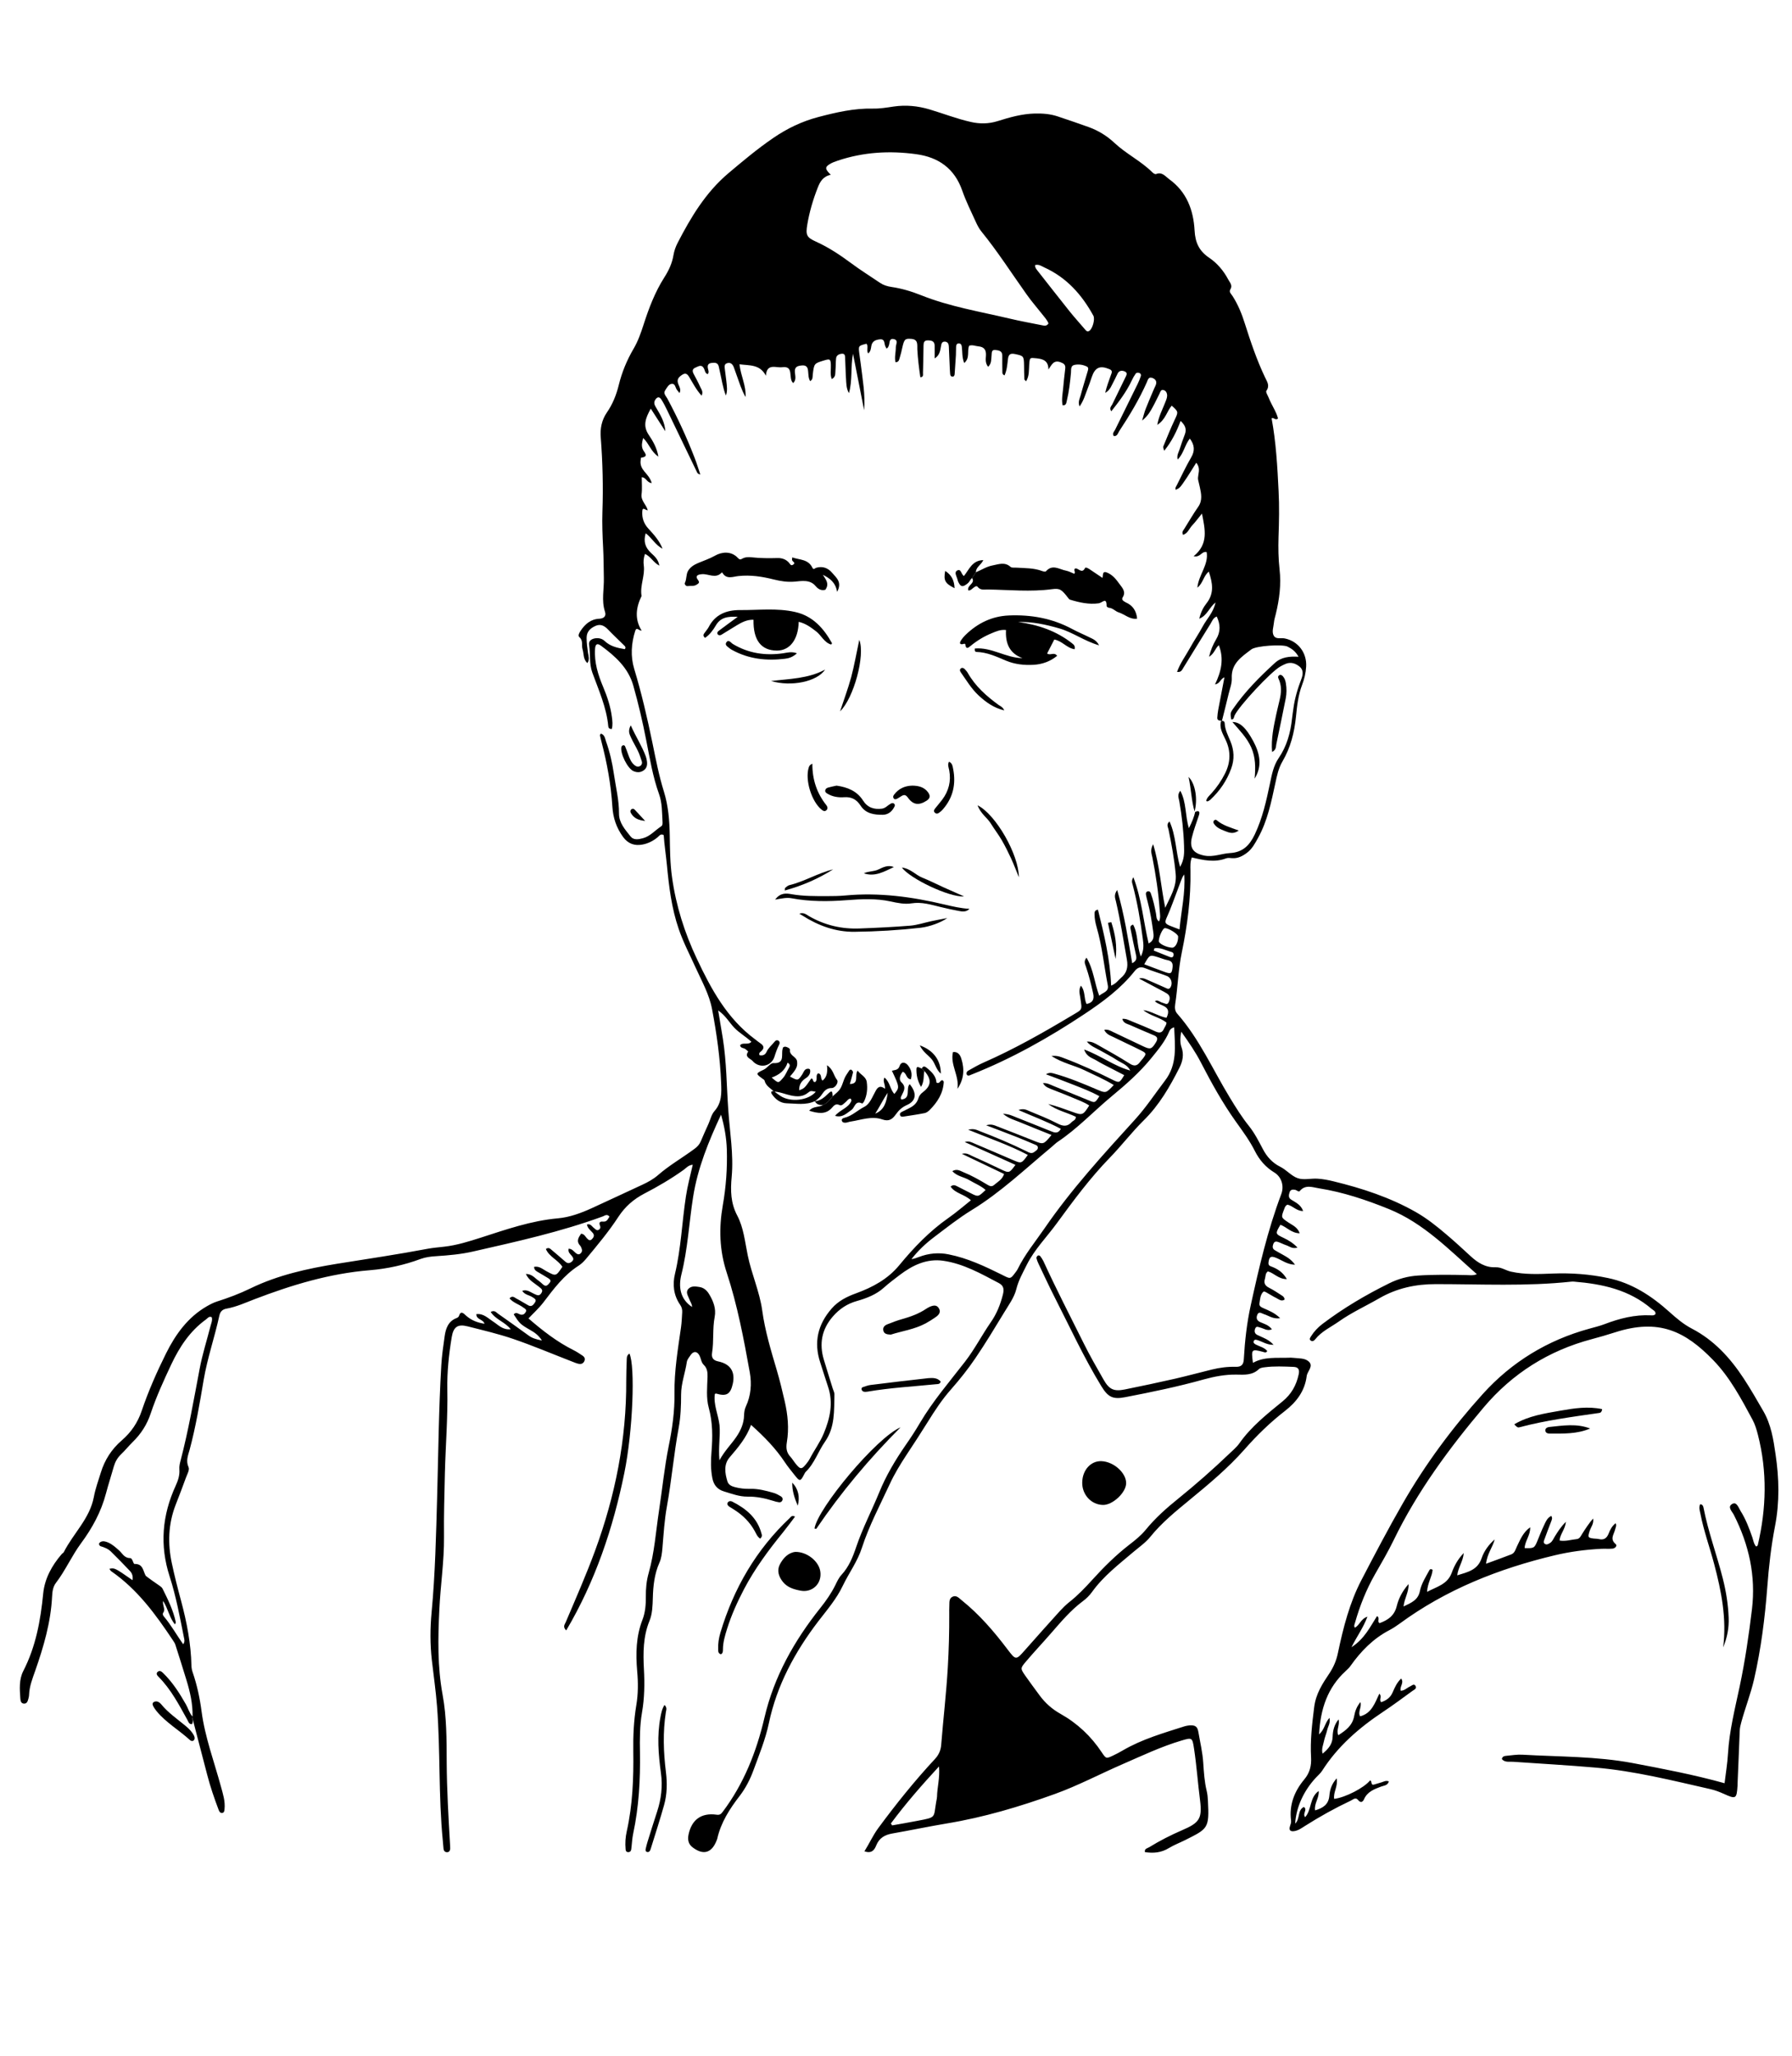 <?xml version="1.0" encoding="utf-8"?>
<!-- Generator: Adobe Illustrator 22.0.1, SVG Export Plug-In . SVG Version: 6.00 Build 0)  -->
<svg version="1.1" id="Calque_1" xmlns="http://www.w3.org/2000/svg" xmlns:xlink="http://www.w3.org/1999/xlink" x="0px" y="0px"
	 viewBox="0 0 2256.9 2587.9" style="enable-background:new 0 0 2256.9 2587.9;" xml:space="preserve">
<g>
	<path d="M242.5,2160.9c0.4-15.8-3.1-31-7.7-46c-4.5-14.8-9.2-29.6-13.9-44.3c-0.6-2-1.9-3.8-3-5.5c-21.8-32.8-44.9-64.4-77.9-87.2
		c-0.9-0.6-1.4-1.9-2.2-3c6.6-1.3,6.6-1.3,29.1,14.3c0.8-4.7-0.4-8.5-3.2-11.5c-7.8-8.3-15.8-16.4-23.9-24.4
		c-3.7-3.7-8.4-5.4-13.3-6.9c-0.9-0.3-1.9-2-1.8-2.9c0.1-1,1.4-2.2,2.4-2.6c2.9-1.3,5.8-0.4,8.6,0.7c5.6,2.3,9.9,6.3,14.3,10.2
		c4.2,3.7,6.5,9.6,13.8,9.6c3.4,0,3.8,7.5,5.7,7.4c10.7-0.3,10.6,8.6,13.9,14.7c0.5,0.9,15.5,11.4,17.8,12.9
		c1.4,0.9,2.8,2.1,3.5,3.5c6.8,13.6,13.5,27.2,16.7,42.2c0.1,0.7-0.5,1.5-1.1,2.8c-7-8.5-8.5-19.5-14.9-29.6
		c-1,5.8,3.3,10.4,0.2,14.8c-1.1,1.5-0.5,3.2,0.6,4.6c9.2,10.8,16.1,23.3,24.5,35.2c2.6-3.6,1.3-6.5,0.8-9.3
		c-5.1-25.5-9.8-51.1-17.8-75.9c-12.8-39.4-9.5-77.3,7.6-114.5c3-6.6,5.2-13.2,4.6-20.6c-0.3-3.7,0.6-7.6,1.6-11.2
		c9.9-38,16.6-76.6,23.9-115.1c3.4-18.2,9.1-35.9,13.7-53.9c0.9-3.6,2.7-7.1,1.6-11.2c-3.5-1.8-5.2,1.4-7.4,2.9
		c-20.1,14.5-33.2,34.5-43.6,56.5c-9.5,20.2-18.8,40.5-25.9,61.7c-4.6,13.9-12.2,25.8-22.7,36c-5.1,5-9.6,10.7-14.8,15.6
		c-4.4,4.3-7.2,9.2-8.9,15c-3.2,11.4-6.9,22.6-9.9,34c-6.1,23.2-17.2,43.6-31.4,62.8c-11.7,15.8-19.7,34.3-31.8,50.1
		c-3.6,4.8-4.4,10.9-4.7,16.9c-1.6,32.4-10.6,63.1-21.2,93.4c-3.5,10-7.4,19.7-7.8,30.5c0,1.7-0.5,3.3-0.9,5c-0.8,2.9-1.7,6.1-5.4,6
		c-3.8-0.1-4.5-3.4-4.7-6.4c-0.8-11.8-1.8-23.9,3.8-34.8c15.7-30.6,21.7-63.5,25-97.4c1.9-18.9,10.9-35.2,23.3-49.6
		c0.8-1,2.2-1.5,2.7-2.6c11.9-23.5,32.7-42.1,37.8-69.4c1.9-10.3,5.6-20.3,8.7-30.4c4.9-16.1,13.7-29.8,26.5-40.8
		c11.8-10.2,20.1-22.4,25.1-37.3c8.4-24.8,19-48.8,30.6-72.1c11.9-23.9,27.4-45.6,51.4-59.4c4-2.3,8.2-4.5,12.5-5.9
		c14.5-4.6,28.7-9.9,42.4-16.6c34.6-16.8,71.6-24.9,109.1-31c38.3-6.1,76.6-11.8,114.8-19c6.6-1.2,13.4-1.7,20.1-2.5
		c16-1.8,31.2-6.6,46.5-11.5c31.6-10.2,63.1-21.2,96.7-24.2c14.7-1.3,28.8-6.5,42.3-12.6c21.5-9.8,42.8-19.9,64.3-29.8
		c6.9-3.2,13.6-6.9,19.4-11.9c14.3-12.5,30.9-21.9,46.1-33.2c3.5-2.6,6.2-5.4,7.9-9.5c3.1-7.4,6.4-14.7,9.7-22
		c2.4-5.4,3.7-11.7,7.5-16c9.4-10.6,8.9-22.7,8.4-35.4c-1.2-31.3-5.6-62.1-11.4-92.8c-3.6-19.1-13-35.3-20.7-52.4
		c-7.3-16.1-15.6-31.9-21.3-48.6c-9-26.1-12.3-53.4-14.9-80.7c-1.2-12.6-3.2-25.1-4-37.5c-3.9-2.3-5.6,1-7.7,2.7
		c-5.7,4.7-12.1,7.9-19.2,9.2c-9.9,1.8-18-1-24.3-9.6c-8.4-11.6-12.6-23.9-13.5-38.6c-1.7-27.3-6.7-54.4-13.6-80.9
		c-0.7-2.8-1.5-5.7-2-8.5c-0.1-0.6,0.7-1.3,1.2-2.1c4.9,1.6,5.2,6.3,6.5,10c4.7,13.1,7.8,26.8,9.8,40.5c2.4,16.7,6.6,33.1,6.5,50.1
		c-0.1,11.8,7.8,20.3,14.5,28.8c3.7,4.8,9.7,3.9,15.3,2.4c9.4-2.4,15.5-10,23.2-15c2-1.3,1.9-3.6,1.8-5.7c-0.7-11.8-0.3-23.6-4.4-35
		c-7.9-21.9-11.6-44.9-16.1-67.6c-4.5-23.2-9.9-46.2-16.3-68.9c-6.3-22.4-22.7-37-40.5-50.1c-5.1-3.8-7.3-2.2-7.7,4.1
		c-1.1,16.9,3.9,32.6,10.3,47.8c5.1,12.1,9.2,24.5,10.9,37.5c0.7,5.2,1.3,10.4-0.1,15.3c-3.5,0-4.2-1.7-4.4-3.3
		c-2.2-23.9-12.1-45.6-20.1-67.7c-4.2-11.6-2.2-23.3-4.1-34.9c-0.9-5.3,3.7-8,9-8.4c4-0.3,7.9,0.9,10.6,3.5
		c7.2,6.9,16.2,8.7,25.3,10.3c1.6-1.6,0.9-3.2-0.4-4.4c-6.9-6.8-14-13.4-20.7-20.4c-4.5-4.7-9.4-7.3-15.7-4.5
		c-6.5,2.9-11.3,7.3-11.2,15.2c0,6.4,0.9,12.6,1.8,18.9c0.6,4,2.3,8.2-0.8,12.7c-5.6-4.8-4.3-11.6-6.1-17.3c-1.6-5,1.2-10.8-4-15.3
		c-2.3-2,0-5.7,1.6-8.1c5.6-8.4,12.7-14.6,23.5-15.1c5.6-0.3,9.1-3.1,7.1-9c-4.6-14-1-28.3-1.4-42.4c-0.3-12.6-0.2-25.3-0.9-37.9
		c-0.8-15.1-1.4-30.4-0.9-45.5c1.1-31.2,0.3-62.4-2.1-93.5c-0.9-11.2,1.2-21.8,7.7-31.3c7.3-10.5,11.9-22.1,15-34.6
		c3.9-16,10.2-31.3,18.6-45.6c5.6-9.5,9.2-19.8,12.6-30.3c6.7-20.8,14.4-41.2,26.3-59.8c5.5-8.6,9.7-17.6,11.4-27.9
		c0.9-5.3,2.8-10.7,5.3-15.5c16.7-32.3,35.2-63.2,63.6-87.3c18.4-15.5,36.7-30.9,56.6-44.5c17.6-12.1,36.4-21.1,57-26.5
		c22.5-5.9,45-11.1,68.5-10.6c8.8,0.2,17.7-1.3,26.4-2.6c15.3-2.2,30.2-0.8,45,3.6c17.4,5.2,34.3,11.8,52,15.8
		c11.4,2.6,22.4,2.5,33.7-1c15.3-4.8,30.7-9.2,47-9.6c9.8-0.2,19.4,0.5,28.7,3.6c13.2,4.4,26.4,8.9,39.5,13.6
		c12,4.4,22.7,11,32.1,19.8c14.8,13.9,33.5,22.8,47.9,37.2c1.1,1.1,3.3,2.4,4.4,2c7.7-3.1,11.6,2.8,16.5,6.4
		c22.1,15.8,30.7,39,32.1,64.6c0.8,15.3,5.7,25.8,18.4,34.4c10.1,6.8,18.2,16.4,24,27.4c2,3.8,5.9,7.3,2.5,12.7
		c-1.8,2.9,1.2,5.5,2.8,7.9c6.9,10.7,11.7,22.4,15.5,34.5c7.4,23.3,15.2,46.5,25.8,68.6c2.4,5,6,10,1.4,16.4c-1.1,1.5,1.9,6,3.1,9.1
		c3.5,8.9,9.3,16.8,11.6,25.7c-3.6,3-5-1.7-8.1-0.2c5.6,30.1,7.3,60.8,8.8,91.5c1,19.4,0.6,38.8-0.1,58.2c-0.4,13.4-0.2,27,1.3,40.3
		c2.2,19.2-0.2,37.8-4.7,56.3c-0.9,3.7-2.1,7.4-2.4,11.1c-0.5,5.4-2.9,11.3-0.2,16.2c2.8,5,9.2,2.5,13.9,3.5
		c17.1,3.5,28,18.4,26.9,35.6c-0.5,8.2-2.3,15.7-5.2,23.2c-4.8,12.7-6.3,26.3-7.6,39.6c-2,20-6.8,39-17,56.4c-5,8.5-7,18-9,27.5
		c-5.1,23.5-9.8,47.1-21.6,68.5c-3.9,7-7.5,14.1-14.2,19.1c-5.6,4.2-11.4,7.2-18.6,6.7c-2.5-0.2-5.3-0.6-7.5,0.2
		c-14.6,5.6-28.9,2.3-43.3-1.1c-2.2,5.7-1.8,11.3-1.7,16.7c0.6,34.8-3.9,69.1-10.9,102.9c-4.5,21.6-5,43.4-8.3,65
		c-0.6,4.2-0.6,8.5,2.5,12c27.9,31.7,44.7,70.3,66.4,105.9c7.5,12.3,15,24.4,24,35.6c7.1,8.9,12.3,19.2,17.6,29.2
		c5,9.6,12.1,17.3,21.8,22.1c8,4,14.1,11.7,22.1,14.4c7.5,2.6,16.6,0,25,0.6c6.7,0.4,13.4,1.7,19.9,3.3
		c36.2,8.8,71.4,20.3,103.9,38.8c14,8,26.5,18,38.7,28.4c10.3,8.7,20.2,17.9,30.1,27c9,8.3,18.8,14.5,31.5,14
		c7.1-0.3,12.7,4,19.3,5.5c17.5,3.9,35.2,3.1,52.9,2.4c23.3-0.9,46.2,0.8,69.1,5.6c30.5,6.3,55.2,22.6,77.7,42.8
		c8.8,7.9,17.7,15.5,28.3,21c27.7,14.4,48.1,36.7,65,62.4c8.8,13.4,16.8,27.3,24.8,41.2c9.8,16.8,12.8,35.7,15.5,54.5
		c4.5,30.2,5.2,60.3-0.7,90.6c-4.9,25.2-7.8,50.9-9.7,76.5c-3,39.2-7.9,78-16.7,116.4c-4.2,18.1-11,35.4-15.9,53.3
		c-1,3.7-2,7.3-2.1,11.1c-0.8,21.9-1.8,43.8-2.7,65.7c-0.1,1.3-0.1,2.5-0.1,3.8c-1.1,16.5-2,17-17.2,10.1c-5.4-2.4-11-4.6-16.7-5.9
		c-48.1-10.9-96.1-23-145.4-27.2c-34.4-3-69-4.9-103.5-7.3c-4.8-0.3-10.2,1.1-14-3.4c0.6-3.4,3.2-3.9,5.7-4.1
		c6.7-0.6,13.5-1.8,20.2-1.4c46.3,2.7,92.8,1.9,138.7,10.5c38.5,7.3,77,14.6,115.9,25.4c1.5-12.7,3.6-24.9,4.3-37.3
		c1.7-28.7,8.8-56.5,14.7-84.4c6.8-32.2,11.6-64.8,15.5-97.4c5-41.9-3.8-81.3-22.8-118.7c-2.2-4.4-8.8-10.2-1.8-13.9
		c5.4-2.9,7.7,4.9,10.2,8.9c6.6,10.4,10.9,21.9,14.9,33.4c1.3,3.9,1.8,8.2,4.8,11.5c0.9-0.7,1.9-1.1,2-1.7
		c10.9-46.3,12.1-92.6,0.2-139c-1.7-6.6-3.6-13.1-6.8-19c-14.2-26.4-28.4-53.2-49.3-74.8c-35.5-36.7-68.8-53-124.1-35.1
		c-9.6,3.1-19.4,5.9-29.1,8.5c-54.3,14.4-100,43.2-136,85.8c-43.6,51.6-83.7,105.9-113.4,167.1c-7.2,14.8-15.5,29-23.7,43.3
		c-10.9,19.2-19,39.5-25,60.7c-0.5,1.9-1.8,3.9-0.3,6.3c6-2.8,7.3-11,15.9-13.9c-5.2,14.1-13.2,24.7-20.1,38.5
		c16.5-10.6,23.5-25.7,32.2-39.2c4.3,2.7-0.4,6.3,3.1,8.9c10.3-3.7,18.7-9.1,21.7-21.4c2.4-9.8,7.1-18.9,14.9-27.8
		c0.4,10.3-5.3,18-6.3,28.2c10-4.8,18.3-8.1,20.6-19.4c1.9-9.5,7.4-17.9,12-26.4c0.6-1.1,1.7-1.8,4-0.4c-0.6,8.5-6.4,16.5-7,27.8
		c12.7-6.7,25.8-9.5,31.1-24.1c3.1-8.5,7.4-16.7,15.1-24.8c-0.8,10.6-7,17.9-8.2,28.1c13.4-4.1,25.7-6.7,30.7-21.5
		c3.1-9.1,8.9-17.1,16.5-23.7c-2.5,9.7-9.5,17.9-10.9,30.6c11.7-4.3,21.8-7.9,31.8-11.8c4.4-1.7,5.3-6.3,7.1-10
		c4.2-8.5,7.5-17.5,16.7-24.1c0.3,10.2-6.7,17.4-7,26.2c11.5,0.4,12.3,0,15.8-8.4c2.9-7,5.6-14.1,8.9-20.9c2-4.1,3.6-8.6,8.8-11.2
		c2,2.8,0.5,5.3-0.4,7.8c-2.7,7.1-5.5,14.2-8,21.3c-0.7,1.9-2,4.3,0.1,5.9c2.4,1.9,4.8,0.3,6.9-1c2.9-1.9,4.1-5.2,5.9-8.1
		c3.7-5.9,7.3-11.9,14-18.5c-1.1,10-7.5,15.6-8,23.6c7.6,1.3,14.5-1.1,21.5-1.8c4-0.4,5.2-3.9,7-6.7c4.2-6.6,8.5-13.2,13.7-19.2
		c1.3,6.4-2.9,10.9-4.5,16.2c-2.3,7.4-2.1,8,5.2,9c2.1,0.3,4.3,0.1,6.3,0.6c6.4,1.6,10.2-0.8,12.6-6.9c1.8-4.7,4.1-9.3,8.8-13
		c1.5,3-0.1,5.5-0.7,8c-1.4,6.1-6.9,11.9,0.7,18.2c2.5,2.1-0.7,5.6-4.1,5.8c-4.6,0.4-9.3,0-13.9,0.2c-19.8,1-39.5,3.6-58.8,8.2
		c-70.4,16.8-136.7,43-195.5,86.2c-4.1,3-8.4,5.8-12.8,8.1c-20.3,10.6-35.8,26.5-48.8,44.9c-1.7,2.5-3.9,4.4-6,6.4
		c-22.9,20.9-31.9,47.7-33.6,79.8c7-6,7-14,13.1-20.8c1.4,6.5-1.8,10.7-2.8,15c-1.1,4.9-3.2,9.6-4.2,14.6c-0.9,4.7-3.3,9.3-1.7,15.5
		c7.5-6.1,12.5-12.1,12.7-21.5c0.2-7.6,2-14.9,7.4-21.6c2,6.9-3.2,12.9-0.3,19.9c9.3-6,17.8-12,20-24.1c1.1-6,3.2-12.1,7.9-17.6
		c1.9,6.7-3.6,12.2-0.4,17.9c14.5-3.7,18.6-16.7,24.2-28.5c3.9,3.8-0.9,7.3,2.3,10.7c6.2-2.1,11.4-5.4,14.4-12.2
		c2.6-6,5.2-12.3,10.8-17.6c4,5.7-2.1,9.8-0.6,15.4c4.7,0,7.9-3.7,11.9-5.5c2.1-1,4.7-3.7,6.6-0.9c2.4,3.6-1.5,5-3.7,6.6
		c-12.3,8.9-24.4,18-37.1,26.4c-30.2,20.1-57.1,43.4-76.7,74.2c-2,3.1-5,5.6-7.6,8.4c-15.4,16.4-25.1,37.4-26.3,58.1
		c6.5-6.3,2.6-16.9,10.9-21c5.2,3.5-2.2,8.3,1.7,12.8c8.4-9.4,5.3-24.6,17-32.9c0.8,9-6,15.8-4.5,24.4c10-3,17-7.3,18-18.7
		c0.6-7.3,2.9-14.7,9.2-21.6c1.8,10-4.5,17.4-3.2,25.8c13.8-1.6,37.5-13.7,45.2-23.2c2.9,0.5,0.4,6.5,5,5.2c3.2-0.9,6.4-2,9.7-2.9
		c2.7-0.8,5.3-2.6,9-1.1c-1.5,5.3-6.3,5.2-9.7,6.5c-8.7,3.3-17.4,6.4-21.6,16c-1.5,3.4-4.2,5.1-7.6,0.8c-3-3.8-6.2-0.4-9,0.9
		c-19.9,9.4-39,20-57.6,31.8c-4.3,2.7-8.4,5.8-13.6,6.6c-5,0.8-7.1-1.3-5.4-6.3c0.8-2.4,1.7-4.6,1.3-7.2
		c-2.5-19.7,4.3-36.8,16.6-51.5c7.1-8.5,9.2-17.3,8.6-27.9c-1.2-21.1,1.3-41.9,3.9-62.9c2.1-17.2,10.5-29.8,19.2-42.8
		c5.4-8.2,8.8-16.2,10.8-26c6.6-31.3,14.5-62.6,29.4-91.2c16.9-32.5,34-65.1,52.3-96.9c28.5-49.5,62.5-95.3,100.7-137.6
		c36.3-40.2,81.5-67.8,134.2-82.2c6.5-1.8,13.1-3.4,19.4-5.8c18.7-7.1,37.8-12,58-11c2,0.1,4.3,0.4,5.9-1.7c0.4-3.7-2.9-4.7-5-6.5
		c-28-24-61.9-31.3-97.3-34.2c-1.3-0.1-2.5-0.2-3.8,0c-56.7,6.1-113.7,3.1-170.5,3.1c-25.5,0-49,5-71.4,17.9
		c-16.8,9.7-34.5,17.7-50.4,28.9c-10.3,7.3-22.1,12.5-30.2,22.7c-1.3,1.7-3.3,3.1-5.4,1.7c-2.6-1.6-0.9-3.8,0.1-5.4
		c3.8-6.1,8.7-11.3,14.5-15.7c26.3-19.9,54.6-36.6,84.2-51.2c11.5-5.7,23.6-8.9,36.4-9.7c20.2-1.3,40.5-1,60.7-0.6
		c4,0.1,8.2,0.9,13.1-1.1c-35.1-30.9-67-64.2-110.6-81.9c-28.6-11.6-57.8-21.4-88.3-26.2c-7.8-1.2-17.1-5.2-24.2,3.5
		c-1.2,1.5-3.7-1.2-5.7-1.6c-3.2-0.6-6-0.4-7.1,3.3c-1,3.3-1.7,6.6,2,9c5.5,3.6,12.2,6.2,15.1,14.4c-8.3,0.2-13.3-6.9-19.8-8
		c-2.8,1.4-3.3,3.6-4,5.5c-4.2,10.8-4.1,10.6,5.4,17c5,3.4,11.3,5.7,14.1,13.5c-10.4-0.1-16.4-7.9-24.3-10.7
		c-6.6,11.3-6.7,11.4,4.2,16.6c6,2.9,11.7,6.2,17.3,12.1c-6.7,2.1-10.5-1.9-14.9-3.2c-2.8-0.9-5.4-2.4-8.2-3.4c-2.8-1.1-5.8-2-7.3,2
		c-1.1,3-1.4,5.9,1.7,7.8c2.8,1.8,5.9,3.3,8.8,5c5.8,3.3,11.9,6.3,16.8,13.4c-9.8-0.3-16.3-5.6-23.6-8.6c-6.9-2.8-8.9-1.5-9.8,5.7
		c-0.5,4.4,2.4,4.6,5,5.7c7,2.9,13.2,6.8,18.1,15.3c-10.7,0.1-16.2-7.8-23.9-9.7c-3.4,2.5-2.7,6.2-3.7,9.4
		c-1.7,5.3,0.1,8.6,5.2,11.2c5.6,2.8,10.9,6.4,16.2,9.8c1.8,1.1,3.3,2.6,3.3,5.1c-4,2.7-7.2-0.4-10.4-2c-4.2-2-8-4.6-12.1-6.8
		c-1.4-0.8-3.4-2.1-4.7-0.6c-3.5,4-3.6,9.2-4.4,14.1c-0.6,3.7,2.4,4.9,5.2,6.2c6.8,3,13.8,5.6,20.9,12.5c-9.2,1.4-14.5-3.3-20.5-5.1
		c-2.9-0.9-6.4-4.1-8.4,1c-1.6,4.2-0.4,7.2,3.9,9.1c4.9,2.2,10.4,3.4,14.6,9c-5.9,2.5-10-1-14.4-2.1c-2.4-0.6-5.1-2.4-6.5,0.8
		c-1.5,3.3-1.2,6.7,2.7,8.5c2.7,1.2,5.4,2.4,8.1,3.7c4.1,1.9,8,4.1,12.2,8.6c-8.2,0.2-13.5-3.7-19.4-5.6c-2-0.6-4.3-1.7-5.5,0.7
		c-1.2,2.4,0.9,3.7,2.8,4.7c4.8,2.5,10.4,3.5,14.1,8c-1.4,2.8-3.5,1.6-5.3,1.1c-14.6-3.8-15-3.5-12.7,13.8
		c14.1-7.9,29.4-5.9,44.4-6.4c2.1-0.1,4.2-0.2,6.3,0.1c6.7,0.8,14.5,0.1,19.4,4.5c6.8,5.9-1.6,12.2-2.4,18.4
		c-2.3,18.6-12.6,32.5-27.3,43.9c-18.7,14.5-35.5,30.8-51.2,48.7c-20.7,23.4-44.8,43.5-68.9,63.3c-17.6,14.5-35.3,28.8-49.7,46.7
		c-5.9,7.2-13.6,12.5-20.7,18.5c-18.6,15.8-38.1,30.6-52.6,50.8c-3.2,4.4-7.2,8.4-11.6,11.6c-15.4,11.5-27.5,26-40,40.3
		c-10.5,12.1-21.5,23.7-31.9,36c-6.9,8.2-6.7,8.5-0.5,17.5c5.8,8.3,11.9,16.4,17.9,24.6c7.1,9.7,15.8,17.4,26.3,23.3
		c21.4,12,38.7,28.3,52.2,48.7c5.3,8,5.6,7.9,14.1,3.9c4.2-2,8.3-4.1,12.3-6.5c24.3-14.2,51.1-21.8,77.6-30.3c2-0.6,4.1-1,6.2-1.2
		c7.4-0.5,10.2,1.3,11.4,8.5c2.2,12.9,5.3,25.6,6.1,38.7c0.8,11.8,1.5,23.6,4.3,35.1c1,4.1,1.4,8.3,1.6,12.5
		c1.8,35.1,0.1,35.1-28.7,49.6c-6.8,3.4-14,6.1-20.4,10c-9.6,5.9-19.6,6.8-30.3,5.1c-0.7-4.5,3.1-4.7,5.4-6.1
		c13.3-8.2,27.2-15.3,41.6-21.5c21.5-9.2,25.4-14.5,22.5-37.4c-2.8-21.7-4.3-43.6-7.6-65.3c-2.1-14.1-2.6-14-15.8-10.1
		c-25.6,7.6-49.5,19-73.9,29.6c-28.6,12.4-56.3,27.1-85.4,37.6c-44.4,16-89.7,29.5-136.5,37.2c-22.8,3.8-45.5,8.6-68.4,12.6
		c-9.5,1.7-16.4,5.6-20.2,14.9c-2.2,5.4-5.4,10.8-14.9,7.5c6.3-10,10.7-20.1,17.5-29.3c22.3-30.2,45.8-59.5,71.4-87
		c4.8-5.2,7.3-10.9,7.8-18.1c2.6-32.4,6.4-64.6,8.3-97.1c1.3-22.3,1.9-44.7,1.8-67c0-3.4-0.1-6.8,0.1-10.1c0.3-4.5-0.9-9.9,4.6-12.1
		c4.7-1.8,7.8,2.2,11,4.7c22.2,17.8,40.6,39.2,57.7,61.8c10.6,13.9,10.6,13.8,22.1,0.8c14.5-16.4,29.1-32.8,43.8-49
		c3.7-4,7.6-7.9,11.9-11.3c10.7-8.4,19.9-18.1,29-28.1c14.4-15.9,29.7-31.1,46.8-44.3c7.4-5.7,14.6-11.5,20.5-18.7
		c12.1-14.8,26.3-27.4,41.1-39.3c22-17.8,43.2-36.4,63.7-56c4.6-4.4,9.6-8.5,13.2-13.6c14.8-21,34.7-36.7,54.3-52.7
		c11-8.9,17.4-20.3,20.3-34c1.3-5.9-0.4-9.2-6.4-9.4c-12.2-0.5-24.4-1.1-36.6,0.5c-2.5,0.3-5.5,0.8-7.1,2.3
		c-8.2,7.9-18.3,7.1-28.4,6.9c-14-0.2-27.7,2.4-41.1,6.1c-32.5,9.1-65.6,15.9-98.7,22.3c-15.8,3.1-21.8,0-30.3-13.9
		c-22-36-39.6-74.4-58.8-112c-7.1-13.9-13.6-28.1-20.3-42.1c-1.1-2.3-2-4.6-2.6-7.1c-0.2-0.8,0.8-2.3,1.6-3c1.1-0.8,2.6-0.2,3.3,0.7
		c1.5,2,2.9,4.1,4,6.4c16,34.9,33.6,69,50.7,103.3c7.7,15.5,16.3,30.5,24.9,45.5c7.1,12.5,12.9,15.3,26.9,12.5
		c21.1-4.2,42.1-8.8,63.1-13.5c15.6-3.6,31.1-7.8,46.6-11.6c9.9-2.4,19.9-3.7,30.1-3.4c7,0.2,9.7-2.9,10-9.7
		c1.3-22.8,3.8-45.4,8.7-67.7c10.4-47.4,21.3-94.6,38.5-140.1c3.8-10.2,0.3-21.7-8.9-27.2c-10.8-6.6-18.6-15.6-24.3-26.8
		c-6.6-13.2-15.4-25.1-24-37.1c-16.7-23.4-30.6-48.5-43.8-74c-6.7-13.1-14.9-25.1-25-39.3c-1.6,8.5-1.5,14.3,0.3,19.5
		c3.3,9.2,1.5,17.8-2.5,25.7c-12.2,24.1-25.5,47.3-45.2,66.6c-15,14.8-27.8,31.7-42.5,46.8c-24.8,25.5-45.9,54-66.8,82.6
		c-12.6,17.3-28,32.7-37.8,52.2c-5,10.1-10.5,19.6-13.3,31c-2.6,10.3-9.5,19.6-15.1,28.9c-11.8,19.4-23.6,39-36.4,57.8
		c-9.2,13.6-19.5,26.5-30.3,38.8c-11.6,13-21,27.4-30.1,42.1c-8.5,13.6-17.2,27-26.1,40.4c-7.9,12-15.4,24.3-21.4,37.3
		c-12.2,26.4-26,52.3-34.9,79.8c-5.7,17.7-16.4,31.8-24.1,47.9c-7.9,16.6-19.7,30.3-30.8,44.7c-29.5,38.6-52.3,80.5-62.4,128.6
		c-4.3,20.3-12.2,39.5-19.3,58.9c-4.2,11.5-9.8,22.5-17.3,32.3c-12.7,16.4-23.8,33.6-28.4,54.2c-0.2,0.8-0.6,1.6-0.9,2.4
		c-6.1,15.5-16.7,18.5-30,8.4c-5.4-4-6.5-9.5-5.3-15.8c3.8-18.9,15.9-28,35.1-25.4c4.1,0.6,5.7-0.5,8-3.6
		c26.7-35.4,42.5-75.6,52.5-118.2c12.1-52.1,37.6-97.2,70.6-138.6c7.1-8.9,13.6-18.2,18.7-28.5c2.2-4.5,4.4-9.4,7.8-13
		c9.4-10.2,14.3-22.5,18.6-35.3c8-23.6,19.6-45.7,29-68.7c8.6-21.1,20.3-40.7,33.3-59.5c6.3-9,12.3-18.2,17.8-27.6
		c16.4-27.7,37.3-52,56.9-77.3c12.1-15.6,21.2-33.4,32.5-49.7c7.4-10.6,11.9-22,15.1-34.4c1.7-6.7,1.4-11.4-5-14.8
		c-22.4-11.8-44.5-24.4-70-28.1c-21.1-3-38.8,5.7-55,18c-6.8,5.2-13.7,10.3-20.1,16.1c-9.5,8.5-21.5,13.1-33.8,16.6
		c-12.1,3.4-21.9,9.9-30.3,19.6c-14,16.2-17.2,34.3-11.2,54.3c3.6,12.1,7.5,24.2,11.2,36.3c0.7,2.4,2.2,4.9,2.1,7.2
		c-0.5,20.5,0.9,41.5-11.9,59.7c-8.7,12.4-13.2,27.4-24.5,38.2c-0.3,0.3-0.5,0.7-0.7,1c-6,11.5-6.1,11.6-14,1.6
		c-3.9-5-8-9.9-11.4-15.1c-11.5-17.3-25.8-32-42.5-46.9c-5.8,16.2-16.4,28.5-27,40.9c-7.6,8.9-5.9,19.8-2.8,30.1
		c1.3,4.4,5.2,6.3,9.6,7.4c6.2,1.6,12.5,2.3,18.8,2.1c10.3-0.3,20.1,2.3,29.8,5.1c3.2,0.9,6.2,2.6,9.1,4.3c1.8,1.1,3,3.1,1.8,5.4
		c-0.8,1.7-2.5,2.4-4.2,2.1c-2.5-0.3-4.9-1-7.3-1.8c-10.5-3.3-21.2-5.5-32.3-5.3c-10.3,0.1-19.8-3.6-29.5-6.5
		c-8.8-2.6-13.2-8.5-14.8-17.1c-2.1-10.9-1.9-21.9-1-32.8c1.5-18.6,1.6-36.9-3.4-55.2c-3.5-12.7-2-26-1.6-39.1
		c0.2-5.8-0.5-11.1-4.7-15.1c-3.3-3.2-3.4-7.6-5.2-11.3c-2.9-6.1-7.7-6.5-11.4-1.1c-1.9,2.8-4.4,5.7-4.8,8.8
		c-2,13.7-7.2,26.9-7.2,41c0,14-0.5,27.9-3,41.6c-6.1,32.8-8.9,66-14.8,98.8c-3.2,17.4-4.2,35.1-5.7,52.7
		c-0.6,6.4-1.2,12.7-3.8,18.5c-6.3,14.2-7.9,29.2-8.3,44.5c-0.3,9.7-0.5,19.6-4.2,28.7c-8.1,19.8-8.1,40.4-7,61
		c1,18.2,0.7,36.3-2.4,54.2c-2.9,16.7-2.9,33.6-2.6,50.5c0.5,34.2-1.3,68.3-8.5,101.9c-1.4,6.6-1.6,13.4-2.5,20.1
		c-0.3,2.3-1.8,3.7-4.4,3.4c-2.2-0.3-2.6-2.1-2.7-3.7c-0.7-7.6-0.2-15.2,1.5-22.6c7.4-33.2,8.7-66.8,8.2-100.6
		c-0.3-19.4,0.6-38.8,3.8-58c2.4-14.2,2.4-28.5,1.1-42.9c-1.9-22-1.5-43.8,6.7-64.8c3.5-9.1,4.3-18.9,4.2-28.7
		c-0.1-10.2,0.8-20.3,3.6-30.1c7.3-25.7,9-52.2,13-78.4c4.1-27.1,6.8-54.4,12.2-81.3c4.5-21.9,7.6-44,7.3-66.5
		c-0.4-28,4.3-55.5,8.2-83c0.9-6.2,1.1-12.6,1.5-18.9c0.2-3.4-0.5-6.5-2.6-9.5c-8.3-11.9-9.7-25.7-6.5-38.9
		c7.7-32.2,8.8-65.1,13.8-97.6c2-13.2,5.5-26.2,8.6-39.8c-5.5,0.5-8.2,4-11.4,6.4c-15.8,11.3-32.5,21.1-49.7,30
		c-13.4,7-24.1,16.3-32.5,29.1c-12.2,18.7-26.6,35.9-40.9,53.1c-2.7,3.2-5.8,6.3-9.3,8.5c-18.5,11.9-31.3,29.1-44.3,46.2
		c-5.6,7.3-12.5,13.5-18.8,20.2c18,15.6,36.2,29.7,57.1,40.1c3.8,1.9,7.3,4.3,10.8,6.6c2.3,1.5,3.7,3.6,2.7,6.4
		c-1.1,3.2-3.7,4.7-7,4.1c-2.9-0.5-5.6-1.7-8.4-2.8c-24.8-9.6-49.3-20-74.4-28.6c-18.7-6.4-38.1-10.9-57.3-15.8
		c-12.6-3.2-18,0.4-20.2,13.7c-3.6,21.7-5.9,43.6-5.5,65.5c0.7,35.5-2.2,70.8-3.1,106.1c-0.6,26.6-1.4,53.1-1.1,79.6
		c0.3,30.9-4.5,61.4-5.9,92.1c-1.7,35.8-2.4,71.4,4.2,107.1c5.1,27.7,5,56.3,5.1,84.5c0.2,34.6,2.2,69.1,4.2,103.6
		c0.1,1.7,0.2,3.4,0.2,5.1c-0.1,2.2-0.9,4.3-3.4,4.6c-3.1,0.3-4.7-1.6-5-4.4c-0.4-3.3-0.5-6.7-0.9-10.1c-5.6-56.3-2.9-113-7.3-169.4
		c-1.5-19.3-4.3-38.5-6.5-57.7c-2.3-20.2-2.2-40.5-0.3-60.6c4.6-48.8,5.6-97.6,7-146.5c1.5-54.8,2-109.6,5.2-164.3
		c0.7-12.2,2.5-24.3,4.2-36.4c1.4-9.9,4.5-19,15.1-23c1.1-0.4,2.4-1.3,2.8-2.3c2.4-7.6,5.8-3.7,9-0.8c6.5,5.8,14.1,8.9,23.3,10.3
		c-1.8-6-10.3-4.9-10.3-12.1c9-1.2,14.7,5.2,21.1,9.3c6.6,4.2,12,10.8,22.2,9.7c-7-9.1-19-12.1-25.2-21.8c4.7-2.5,6.7,0.3,8.8,1.9
		c13.1,9.2,26.2,18.5,39.1,27.9c4.2,3.1,8.8,4.6,16.7,6.2c-4.8-7.3-9.7-10.3-14.9-13.3c-12.2-7-13.3-8.1-20.7-19.6
		c3.1-3.7,6-0.3,8.9,0.3c3,0.6,4.9-1,6.2-3.2c1.9-3.2-1.1-4.3-3-5.7c-5.5-4.2-12.8-6-17.4-11.6c3.6-3.9,6.2-1.1,8.4,0.1
		c5.2,2.7,10.2,6,15.4,8.8c4,2.2,6.3-0.8,8.2-3.6c2.6-3.7-0.5-5-3-6.7c-4.1-2.8-9.8-2.9-13-8.1c6.2-2.1,10.6,2,15.3,4
		c3.2,1.4,6,3.2,8.7-0.9c2.8-4.2,0-5.8-2.8-8.1c-5.6-4.6-12.7-7.8-16.6-16.2c7.9,0,11.4,5.4,16,8.5c2.1,1.4,3.9,3.3,5.8,4.9
		c3.9,3.3,6,0.3,8.2-2.3c2.4-3,0-4.6-2.1-5.9c-3.9-2.5-8-4.7-11.9-7.1c-2.5-1.5-5.4-2.6-5.7-7c6.4-1.4,10.9,2.9,15.7,5.5
		c11.9,6.4,11.8,6.6,20-5.6c-5.5-8.7-16.6-12.5-20.8-22.4c3.4-2.5,5.3-0.5,7.2,1.1c5.8,4.9,11.6,9.8,17.3,14.8
		c2.6,2.3,5,2.5,7.9,0.2c3.1-2.5,2.5-4.7,0.3-7.4c-2-2.5-5.1-4.5-4-9.1c4.3,0.1,6.4,3.4,9.1,5.6c1.8,1.4,3.6,2.2,5.6,0.6
		c1.8-1.4,2.6-3.4,1.9-5.6c-0.5-1.6-1.1-3.3-2.2-4.5c-5.2-5.8-1.9-10.3,1.3-15c4.2,0.5,5.2,3.6,7.2,5.7c1.8,1.9,3.7,3.9,6.3,1.3
		c2.2-2.2,3.7-4.7,1.3-7.8c-2.6-3.3-6.5-5.5-7.5-10.7c4.7-1.6,6.4,2.7,9.1,4.6c1.7,1.2,3.1,3.3,5.4,2.2c2-1,3-2.9,2-5.3
		c-1.6-3.9-0.4-5.6,3.8-5.2c5,0.5,6.1-3.3,8.1-6.3c-3.1-3.7-5.9-1.2-8.2-0.3c-53.2,19.5-108.4,31.7-163.4,44.2
		c-15.2,3.5-30.8,4.9-46.4,5.9c-6.8,0.4-13.4,1.2-19.8,3.5c-20.7,7.7-42.2,12.4-64.1,14.2c-50.6,4.1-98.4,18.6-145.4,36.6
		c-11.4,4.4-22.6,9.5-34.7,11.7c-5.2,0.9-8.1,3.4-9.3,8.7c-5.9,27.2-15.1,53.5-19.8,81.1c-5,29.5-9.9,59-17.7,88
		c-1.9,7-5,13.8-1.3,21.9c1.5,3.2-1.7,8.8-3.3,13.1c-4.2,11.5-8.5,22.9-13,34.3c-9.3,24-10.1,48.6-4.8,73.4
		c3.4,16.1,7.5,32,11.8,47.9c7.1,26.6,12.3,53.4,12.9,81c0.1,2.9,0.6,5.9,1.6,8.6c5.5,16,9,32.5,11.2,49.3
		c4.3,32.4,15.8,62.9,24.3,94.2c2.6,9.4,5.6,18.6,4.6,28.5c-0.2,2-0.3,4.6-3,4.9c-2.5,0.3-3.7-1.9-4.4-3.8
		c-5.5-14.6-10.6-29.3-14.5-44.5c-6.3-24.4-12.7-48.8-19.1-73.2C242.2,2160.5,242.5,2160.9,242.5,2160.9z M1538.2,907.3
		c-2.6-0.2-5.3-0.3-5.1-3.9c0.2-3.4,0.6-6.7,1.2-10c2.5-13.3,5.1-26.6,7.8-40.8c-5.4,2.3-5.5,8-11.9,9c7.9-16.2,11.6-32.3,4.8-49.4
		c-4.7,4.2-5.7,10.7-12.3,14.6c2.1-8.6,5.1-15.5,8.9-21.9c5.9-9.7,5.4-19,0.8-28.8c-4.8,1.8-5.9,6.2-8.1,9.6
		c-11.4,18.2-22.6,36.6-33.9,54.9c-1.6,2.5-2.7,6.1-8,5.2c4-11.1,10.6-19.8,15.8-29.2c5.3-9.6,11.5-18.7,16.7-28.3
		c5-9.3,13.2-17,16-29.9c-8.2,6.6-10.4,16.3-20.5,20.5c1.9-8.3,5.1-14.3,9.1-19.4c10-12.6,7.7-25.6,2.9-39.9
		c-6.8,5.4-7.2,14.6-14.4,20.2c1.6-16.4,14.4-28.8,11.7-44.8c-6.6-1.4-7.6,7.1-16.4,5.2c19-15.4,14.4-33.6,10.5-53.7
		c-5,6.1-8.4,10.8-12.4,15c-3.7,3.9-5.4,10-11.5,11.8c-1.9-3.9,0.5-5.6,1.7-7.7c5.8-9.3,11.3-18.8,17.6-27.8
		c5.5-8,3.6-16.6,1.9-24.5c-2-9.5-3-9.2-1.8-15.9c0.9-4.9,1.5-9.8-2.7-14.9c-4.2,6.7-7.9,12.8-11.8,18.7c-8.8,13.1-8.9,13.1-14,15.4
		c-1.2-2.3,0.4-4,1.3-5.8c5.9-11.6,11.4-23.6,18-34.8c5-8.5,4.5-15.7-1.6-23.9c-6.4,8.1-7.7,18.8-15.3,26.4c-1.4-5.3,1.2-9,2.4-12.8
		c2-6.4,4.3-12.8,6.7-19.1c2.3-6.3,0.5-11.2-5.4-16.7c-5.2,13.6-11.1,25.8-20.7,37.6c-0.8-3.1-1.6-4.5-1.2-5.3
		c4.7-11.3,9.2-22.7,14.4-33.7c4.7-9.9,5-10.1-3.7-17.8c-6.1,6.9-7.6,17.4-18.2,24.2c2-11,6.2-18.7,9.4-26.8c1.2-3.1,2.8-6.3,3-9.5
		c0.2-3.3-1.2-7.1-5.1-7.7c-3-0.5-3.6,3-4.7,5.1c-2.7,5.2-5.1,10.6-8,15.8c-3.1,5.7-6.1,11.5-13.7,17.7c2-6.7,2.9-10.7,4.4-14.5
		c2.9-7.5,6.1-14.8,9.2-22.2c1-2.3,2-4.7,3.1-6.9c2.3-4.8,1.1-8.3-3.8-10.1c-4.8-1.8-5.7,2.4-6.9,5.3c-9.6,21.7-21.8,41.9-34.8,61.6
		c-1.7,2.6-2.3,6.6-6.8,6.3c-2.5-3.3,0.4-5.6,1.6-8c9.4-19.3,19-38.6,28.5-57.9c1.5-3,2.7-6.2,3.8-9.4c0.6-1.7,0.1-3.4-1.7-4.1
		c-1.6-0.7-3.7-0.6-4.7,0.8c-1.9,2.7-3.6,5.6-5,8.7c-6.6,14.1-15.9,26.3-25.7,38.7c-2.9-4.2,0-6.3,1.2-8.7
		c5.5-11.4,11.1-22.7,16.6-34.1c1.2-2.5,3.2-5.7-0.9-7.4c-3.3-1.4-6.8-1.3-8.8,2.4c-1.6,2.9-2.8,6.1-4.5,9.1
		c-3.1,5.5-4.8,12.1-11.3,15.5c1.8-7.8,4.6-15.2,7.2-22.5c1-2.7,2.6-5.5-1.7-7.3c-12.1-5.1-18.3-2.4-22.5,10.1
		c-1.6,4.8-3.2,9.6-5.1,14.3c-2.9,7.3-4.9,15.1-10.2,22.5c-2.3-6,0.4-10.2,1.5-14.4c2.6-9.8,5.7-19.4,8.5-29.1
		c0.7-2.4,2-5.4-0.9-6.8c-5-2.4-10.7-3.2-16-1.9c-4.5,1.2-3.6,6.2-3.9,9.8c-1.1,11.8-2.4,23.5-5.2,35c-0.7,2.7-0.6,6.2-5.3,6
		c-1.5-6.7-0.2-13.3,0.5-20c0.8-8.8,1.7-17.6,2.8-26.4c0.5-4.7-1.7-6.3-6-7.9c-8.7-3.2-11.1,3.3-15.2,9.2c0-10.9-6.4-13.2-14.7-14.1
		c-8.9-0.9-8.8-1.3-9.5,8.1c-0.5,6.9,0.2,14-3.9,20.8c-1.3-1.4-2.2-2-2.2-2.5c-0.2-5.9-0.4-11.8-0.4-17.7
		c-0.2-11.6-0.6-11.8-11.4-14.1c-6.2-1.3-8.2,0.7-8.9,6.6c-0.8,6.8-1.3,13.8-4.3,20.3c-3.2-1.5-2.6-3.4-2.7-4.8
		c-0.1-6.7-0.2-13.5-0.1-20.2c0-6-4.5-6.5-8.6-7c-5.4-0.6-4.5,3.7-4.9,6.9c-0.6,4.6,0.3,9.8-4.3,14.3c-3.8-4.7-3.1-9.5-2.8-13.9
		c0.5-7.2-2-11.2-9.5-11.9c-3.7-0.3-7.3-2.2-11.6-0.8c-3,6.5,1.4,15.5-6.3,21.8c-2.9-7.3-2.1-14.1-3-20.7c-0.3-2.3-1.4-4.1-3.9-4
		c-2.7,0.1-3.2,2.3-3.3,4.5c-0.2,3.4,0,6.8-0.2,10.1c-0.5,8-1,16-1.6,24c-0.1,1.6-0.8,3.4-3,3.2c-2-0.2-2.6-1.9-2.7-3.6
		c-0.2-2.1-0.3-4.2-0.4-6.3c-0.4-9.3-0.8-18.5-1.2-27.8c-0.1-3.2-1.1-6-4.8-6.3c-4.1-0.3-4.6,2.8-5.1,5.8c-1,5.6-1.7,11.5-8,15.3
		c0-6.1,0.1-11.1,0-16.2c-0.1-5.8-4.2-6.5-8.8-6.5c-4.8,0-5.1,3.2-5.2,6.8c-0.2,11.4-0.3,22.8-0.7,34.1c-0.1,2.1,1,5.3-3.3,5.5
		c-1.7-11.7-3.2-23.3-3.8-35.1c-0.3-5.3,1.6-12.6-7.7-13.2c-7.8-0.6-8.8,0.3-11.3,11.3c-0.9,4.1-1.8,8.2-3.1,12.2
		c-0.8,2.5-1,5.9-5.4,5.9c-1.5-6.4,0.5-12.6,0.4-18.8c0-3.7,3.8-9.2-2.9-10.4c-5.7-1-4.6,4.7-5.8,7.9c-0.6,1.6-1,3.2-3,4.1
		c-0.5-1-1.2-2-1.6-3.1c-1.5-3.5-0.2-9.3-6.9-8.5c-5.4,0.6-9.7,2.3-10.7,8.7c-0.5,3.1-0.8,6.7-3.9,9c-2.6-3.8,0.7-8.5-2.1-12.2
		c-10.2,2.6-10.2,2.6-9.1,12c0.5,4.6,1.4,9.2,1.9,13.8c2.3,19.2,5.8,38.2,4.2,57.9c-4.7-23.7-9.3-47.4-14-71.1
		c-3.2,16.6-0.5,33.4-5.1,49.6c-3.4-5.8-3.3-12-3.7-18.1c-0.6-8.4-0.6-16.9-1.1-25.3c-0.2-2.7,0.3-6.6-4.1-6.2
		c-3.4,0.3-6.9,1.8-7.3,5.8c-0.6,5-0.3,10.1-0.8,15.1c-0.4,3.9,0.6,8.5-4.7,11c-2.3-6.2-0.8-12.1-1.1-17.9c-0.3-7.3-1.1-7.8-8.4-5.6
		c-12.7,3.8-12.7,3.8-14.4,17.9c-0.3,2.7,0.4,6.1-3.3,8.2c-2.4-4.2-2.1-8.9-2.6-13.2c-0.6-5.4-3.2-7.1-8.4-6.5
		c-5.3,0.6-8.7,1.9-8.2,8.4c0.3,4.4,2.1,9.7-2.1,13.7c-6.9-5.8,1.8-22.1-14.1-19.9c-7.4,1-19.3-5.5-20.3,10.7
		c-7.6-14.6-20.5-12.7-33.3-14.4c1.7,14.7,8.6,27.2,7.7,41.2c-2.6-4.4-4.5-8.9-6.3-13.6c-2.9-7.9-5.6-15.9-8.5-23.8
		c-1.5-3.9-4.1-6.7-8.7-5.1c-3.7,1.2-2.9,4.7-2.6,7.5c0.5,5,1.4,10,1.9,15.1c0.6,6,1.7,12-0.6,18c-2.1-5.1-3.3-10.3-4.5-15.6
		c-1.5-7-2.9-14-4.5-21c-1.2-5-5.1-4.9-9-4.4c-4.4,0.5-5.5,3-4.6,7.1c0.5,2.3,1.7,4.8-0.3,7c-3.5-1.1-3.4-4.6-4.7-7.1
		c-3-5.8-7.1-2.6-10.8-1.1c-4.3,1.8-3.9,4.8-2,8.3c2.8,5.2,5.6,10.4,8,15.8c1.3,3.1,4.3,6.1,1.8,11.2c-6.9-7.6-11-15.9-15.8-23.8
		c-2.5-4.1-4.9-5.1-9.1-2.2c-4.4,3-6.6,5.9-4.4,11.5c1.3,3.3,3.7,6.8,1.5,11.2c-1.2-1.5-2.3-2.7-3.3-4.1c-1.9-2.6-2.1-7.5-5.8-7.5
		c-4.6-0.1-6.6,4.8-8.9,8.1c-2.8,4,0.9,7.2,2.6,10.3c13,24.2,24.5,49.1,34.4,74.7c2.7,6.9,4.8,14,7.2,21c-2.5-0.5-3.4-1.4-4-2.5
		c-12.6-26.2-25.2-52.4-37.9-78.6c-2.2-4.6-4.5-9.1-7.2-13.3c-2.4-3.8-5.2-3.4-7.6,0.3c-2.6,4-0.7,7.1,1.3,10.4
		c5.4,9.1,10.8,18.2,11.3,29.3c-5.8-9-11.6-18.1-18.3-28.5c-6.6,11.9-10.3,21.6-2.6,33c5.3,7.8,10.2,16.2,12.2,27.4
		c-9.4-6.1-11.5-16.1-19.2-23.4c-1.5,5.7-2.4,9.9-0.4,14.4c1.7,3.9,8.4,9-2.2,10.4c-0.3,0-0.4,2.3-0.6,3.6
		c-0.7,5.4,1.4,9.7,4.8,13.8c3.6,4.2,7.5,8.4,9.2,14.5c-6.3-0.4-7-7.3-12.6-7.3c0,7.3,0.7,14.5-0.2,21.4c-1.1,8.2,6.1,13.1,7.8,20.2
		c-3,0-6.6-5.1-6.9,1.4c-0.5,8.3,1.9,15.5,7.9,21.9c6.9,7.5,13.8,15.2,17.6,25c-8.9-4.4-13.3-13.4-21.2-19.4
		c-3.2,10.7-0.3,18.2,6.8,24.9c4.2,3.9,9.1,7.9,10.4,15.9c-7.8-4.2-10.8-11.5-18.1-14.8c-1.9,5.5-2.1,10.2-1.5,14.6
		c1.7,13-5.1,25.4-2.8,38.4c-7,14.4-9,28.9,0.1,43.6c-3.5,0.2-6.3-5.2-8.1,0.3c-5,15.7-6,32.2-1.3,47.7c9.3,30.7,16.5,61.9,23,93.3
		c4.2,20.6,8.2,41.3,14.5,61.5c5.5,17.8,7,36.5,7.3,55c0.3,17.7,0.4,35.3,2.9,52.8c5,35.8,15.8,69.8,31.2,102.4
		c18.1,38.4,38.1,75.3,73.2,101.3c2.4,1.8,4.6,3.7,7,5.3c4.7,3.2,4.9,6.4,0.6,10.1c-1.2,1-2.9,1.9-1.9,4.7c3.8,0.9,7.1-0.1,8.9-4.1
		c2.3-5.2,6.8-8.6,10.1-12.8c1.3-1.7,3.4-2.7,5.4-0.9c1.5,1.3,1.1,3.2,0.3,4.7c-2.4,4.8-4.2,9.8-5.8,15
		c-3.9,12.6-19.2,15.2-27.7,5.3c-2.7-3.1-10.4-4.6-5.4-11.7c0.1-0.1-2.2-2.2-3.6-3.2c-2.2-1.6-6.1-0.9-6.6-4.8
		c3.7-4.2,9.9,0.3,14.2-4.3c-6.8-6.5-15-11-21.4-17.6c-6.4-6.7-10.9-15.3-20.4-21.9c2.2,13.2,4.1,24.4,5.9,35.5
		c4.7,29.7,4.7,59.7,6.8,89.5c1.9,28.2,6.9,56.3,4.3,84.5c-1.6,17.2-1.3,33,7,48.7c8.1,15.4,9.7,33.1,13.2,50
		c4.8,23.6,15,45.7,18.3,69.7c3.5,25.6,11,50.2,18.3,74.9c3.8,12.9,7,26.1,10,39.2c3.9,17,5.6,34.3,2.7,51.5
		c-1.2,7.4-0.5,13,4.4,18.3c2.3,2.5,4,5.4,6.1,8.1c6.7,8.4,8.1,8.4,14.8-0.2c1.3-1.7,2.6-3.4,3.5-5.2c5.6-10.9,13.1-20.9,17.7-32.1
		c7.8-18.7,12.3-38.4,5.3-58.9c-3.4-10-6.4-20.1-9.7-30.1c-8.5-25.6-3.2-48.1,14.4-68.2c8.4-9.6,19.1-14.9,30.7-19.1
		c20.8-7.6,39.9-17.8,54.4-35.4c18.3-22.2,38.1-42.8,61.8-59.4c9.8-6.8,18.8-14.7,28.4-22.3c-8.3-7.7-19.6-8.5-25.6-17.2
		c3.4-3.1,6.1-1.5,8.7-0.2c5.6,2.8,11.2,5.8,16.9,8.6c9.3,4.7,9.3,4.6,18.5-4.2c-6.1-5.4-13.6-8.2-20.4-12.3
		c-6.7-4.1-15.5-4.7-21.5-11.4c5.9-3.4,10-0.3,14.1,1.4c10.2,4.1,19.7,9.5,29.2,15.2c2.9,1.7,5.9,3.8,9.2,0.9
		c4.6-4,10.5-6.9,12.7-13.9c-17.5-8.4-34.6-16.5-53.2-25.4c6.2-1.5,9.3,1.1,12.6,2.6c12.3,5.4,24.5,11.2,36.7,17
		c10.2,4.9,10.6,4.8,18.2-5.7c-21.4-9.6-42.6-19.1-63.8-28.7c5-1.9,8.6,0.4,12.4,2c15.9,6.7,31.8,13.6,47.7,20.4
		c11.3,4.9,11.3,4.9,19.3-6.2c-23.3-12.3-48.3-20.8-75.1-31.7c7.4-2,11.2,0.5,14.9,1.9c19.7,7.5,39.1,15.7,58.1,25
		c3.4,1.7,6.7,4,10.5,0.9c1.9-1.5,4.5-2.7,4.2-5.7c-0.3-2.5-2.8-3-4.6-3.8c-7.7-3.3-15.5-6.6-23.4-9.7c-11.6-4.6-23.3-8.9-37.1-14.2
		c6.6-2,10.3,0,14,1.4c15.3,5.9,30.6,11.9,45.9,18c12.4,5,12.4,5,22.4-7.2c-6.9-2.7-13.5-5.4-20-8c-7-2.8-14.1-5.7-21.1-8.6
		c-6.1-2.5-12.8-4.1-20-10.1c7.8,0.4,11.9,2.6,16.2,4.3c14.5,5.7,29,11.6,43.5,17.4c4.6,1.8,9.3,4.2,13.2-2.7
		c-16.9-9-34.5-15.4-53.4-23.7c6.8-2.5,10.6,0.1,14.3,1.6c11.7,4.8,23.5,9.5,34.7,15.3c6.9,3.6,12.4,4.4,17.9-1.6
		c1.8-2,5.5-2.5,5.3-6.8c-11.3-5.5-24.4-8.1-34.8-16.1c10.7,2.6,20.8,6.5,31,10.1c12.1,4.4,13,4,20.7-8.2
		c-6.3-4.3-13.6-6.7-20.5-9.7c-6.6-2.9-13.3-5.4-19.9-8c-14.3-5.6-14.3-5.5-17.9-10.4c5-0.6,9.1,1.8,13.3,3.5
		c14.9,6,29.7,12.1,44.5,18.2c7.8,3.2,7.8,3.2,13.3-5.3c-10.7-6-22.1-10.2-33.4-14.7c-11.2-4.5-22.6-8.6-33.9-12.9
		c4.6-2.9,8.1-1.5,11.7-0.5c17.9,5.1,35,12.2,52.1,19.5c11.7,5,11.7,5.1,21.6-5.5c-12-7.3-24.7-12.7-37.1-18.7
		c-12.6-6.1-26.9-8.6-41.4-17.8c8-0.9,12.1,1.4,16.3,2.9c20.6,7.7,40.4,16.9,60.1,26.7c9.2,4.6,9.3,4.4,15.3-5.5
		c-6-3.1-12-6.1-18-9.3c-5.6-2.9-11.3-5.7-16.7-9c-5.2-3.3-12.5-4.3-15.8-14c21.4,7.9,38.1,21.1,58.1,26.5
		c-3.7-7.5-11.3-9.5-17.3-13.5c-6.3-4.2-13.2-7.5-19.7-11.3c-6.1-3.5-13-5.9-17.7-11.6c5.7-0.5,10.1,2,14.4,4.5
		c13.2,7.5,26.5,14.8,39.3,23c6,3.9,9.8,3.2,13.6-2.3c1-1.4,2.2-2.5,3.3-3.9c4.5-6,4.6-6.7-2.3-10.2c-11.7-5.9-23.6-11.3-35.3-17.1
		c-4-1.9-8.5-3.3-11.1-8.9c4.9-0.8,8.1,1.3,11.4,2.9c12.6,6,25.1,12,37.7,17.9c9.1,4.3,10.7,3.6,16-5c2.6-4.2,2.3-6.9-2.4-8.8
		c-10.1-4.3-20.2-8.5-30.2-13c-3.7-1.6-8.5-2.3-9.7-7.8c5-0.4,8.7,1.9,12.5,3.4c9.8,4,19.6,7.9,29.1,12.4c5.4,2.5,8.7,1.8,11-3.7
		c1-2.3,2.9-4.1,3-7.4c-8.6-6.8-20.4-8.4-29.2-15.7c10.3,1.3,19,7.8,29.2,9.7c8-16.3-9-14.5-14.6-21c3.8-2.1,6.4,1.3,9.5,2
		c2.7,0.6,5.9,3.4,7.7-0.3c1.8-3.7,2.7-8.2-1.9-11.2c-2.5-1.6-5.1-3-7.7-4.3c-9.2-4.9-18.3-9.8-27.5-14.6c3.3-1.1,6-0.3,8.6,0.8
		c8.1,3.5,16.2,7.2,24.3,10.7c2.1,0.9,4.6,2.8,6.6-0.4c3.1-5,1.1-12.2-4.6-14.4c-9-3.5-18.4-6.2-27.4-9.8c-5.7-2.3-9.5-0.8-13.1,3.7
		c-17.5,22.1-40.1,38.7-63.1,54c-45,29.9-92.1,56.4-142.5,76.3c-1.8,0.7-3.8,2.2-5.7,0.3c-1.5-3.3,0.9-4.9,3-6
		c5.9-3.3,11.7-6.7,17.9-9.4c38.3-16.8,74.7-37.4,110.5-58.8c15-9,13.8-6.3,11.3-23.8c-0.6-4.3-2.2-8.7,0.9-14.3
		c6,7.4,3.5,16.2,7.2,23.1c7.8-1.6,9.8-6,8.3-13c-2.5-11.5-5.4-23-9.2-34.2c-1.1-3.2-3-6.7,0.8-11.1c9,15.3,10,32,16,47.9
		c5-4.3,12.4-5,10.8-13.1c-4.8-24.4-7.1-49.3-14.1-73.2c-1.5-5.3-2.6-10.7-2.6-16.2c0-2.4-0.2-5.2,4.3-5.8
		c7.7,31.1,15.3,62.2,16.6,95.6c6.2-2.5,8.7-6.6,12.1-9.5c7.5-6.2,9.5-13.5,7.7-23.4c-4.4-24.5-8.1-49.1-13.8-73.3
		c-0.9-3.8-2.9-7.9,1.6-14.2c9.1,31.4,13.7,61.6,18.9,92.2c6.7-3.4,5.4-7.6,4.5-11.8c-2.2-9.9-4.3-19.8-6.2-29.7
		c-0.5-2.6-1.8-6,2.9-7.1c6.5,11.9,4.3,26.1,9.7,40.1c4.2-8.2,3.4-15.1,2.5-22c-3-23-6.9-45.9-12.8-68.3c-0.7-2.5-1.9-5.1,0.9-9.5
		c10.6,27.9,12.6,56,19.2,83.4c7.1-3.7,6.6-9.2,5.8-14.6c-1.8-12.9-3.8-25.9-7.2-38.5c-0.8-2.8-1.5-5.7-2-8.6
		c-0.3-1.7,0.3-3.4,2.3-3.9c2-0.5,3.3,0.9,3.8,2.4c3.1,8.3,4.9,17,6.6,25.7c0.6,3.3,0.1,7.3,3.8,9.8c2.2-4.7,1.2-9,0.9-13.1
		c-1.5-22.8-4.9-45.3-9.3-67.6c-0.9-4.5-3.1-9.2,1-16.5c8.4,27.8,9.8,54,15.2,80c6.2-13.6,14.6-26.3,13.2-42.2
		c-1.7-18.9-5.2-37.6-9-56.2c-0.7-3.2-3.2-6.7,1.2-10.3c8.2,17.9,7.7,37.6,13.3,57.2c5.5-9.4,5.3-17.9,5-26.3
		c-0.6-19-2.7-37.8-6-56.6c-0.7-3.8-2.8-7.9,1.3-12.9c7.9,14.8,5.9,31,10.8,47.1c4-7.9,6.5-14.1,8-20.7l-0.2,0.2
		c4.7-2,6.5-0.7,4.8,4.3c-3,9.2-6.5,18.3-8.8,27.7c-3.4,13.7,2.1,20.3,15.7,23c11.4,2.2,21.6-2.6,32.3-3.2
		c16-0.9,24.6-9.6,31.2-23.5c9.7-20.5,14.5-42.1,19.1-64c2.3-11.1,4.4-22.5,11-32.1c10.3-15.1,14.9-31.9,16.8-49.7
		c0.4-4.2,1.2-8.3,1.7-12.5c1.7-13,5.5-25.5,10.2-37.7c1.9-5.1,2.7-11.1-2.4-15.2c-5.1-4.1-11.1-6.2-17.7-3.4
		c-2.3,1-4.6,2.1-6.8,3.4c-11.8,6.7-51.4,49.1-57.3,61.4c-1,2.1-0.6,5.3-4.3,5.1c-1-7.5-1.5-7.9,2.5-13.6
		c14.9-21.5,33.3-40,52.6-57.6c8-7.3,18.3-8.4,29.7-7.7c-3.8-6.9-8.6-10.2-13.9-12.8c-6.6-3.2-39.6-1-45.5,3.5
		c-12.2,9.3-25.6,17.7-24.7,36.4c0.3,6.5-2.4,13.2-4,19.8c-2.7,11.5-5.7,22.9-8.5,34.3L1538.2,907.3z M1046.3,220
		c-10.1,2.3-13.5,8.9-16.4,16.2c-5.9,15-10.4,30.3-13.1,46.1c-2.3,13.5-1.1,16.5,10.9,21.9c15.9,7.2,30.2,16.7,44.1,27
		c11.8,8.8,24.4,16.6,36.6,24.9c4.3,2.9,9,4.3,14.1,5.1c13,1.9,25.5,5.6,37.7,10.5c35.8,14.3,73.8,20.5,111.1,29.3
		c13.5,3.2,27.2,5.7,40.8,8.4c2.7,0.5,5.8,1.7,8.4-2.2c-1.6-4.5-5.2-8.1-8.2-12c-6.5-8.3-13.5-16.2-19.5-24.8
		c-18.8-26.4-36.3-53.8-56.8-79c-2.9-3.5-5.1-7.8-7-12c-5.9-13-12.4-25.9-17.1-39.4c-9.7-27.9-29.9-42.1-58-45.9
		c-33.4-4.6-66.4-2.7-98.7,8.1c-3.6,1.2-7.2,2.5-10.4,4.5C1038.8,210.5,1039,212.9,1046.3,220z M1478.8,1293.2
		c-4.3,1.4-5.4,3.3-6.2,5.2c-5.2,12.6-13.9,22.9-22.4,33.4c-14.7,18.1-32,33.3-49.9,48.1c-22.9,19-43.3,40.9-68.2,57.5
		c-2.8,1.9-5.1,4.4-7.7,6.5c-32.9,27.3-63.9,57-100.7,79.5c-16.5,10.1-31.7,22.2-47.2,33.9c-10.6,8-20.3,17.1-28.6,27.8
		c3.5-0.5,6.5-1.6,9.6-2.8c12.1-4.6,24.7-5.8,37.3-3.2c23.8,4.7,45.6,15,67,25.6c10.8,5.4,10.4,6.2,17.7-3.7c0.7-1,1.5-2,2.1-3.2
		c9.1-18.7,22.3-34.6,34-51.6c33.8-49.2,74-93,113.9-136.9c14-15.4,25.2-32.5,37.7-48.9C1483,1339.8,1479.8,1317.2,1478.8,1293.2z
		 M906.1,1838.3c6.8-12.4,15-20.2,21.3-29.5c5.6-8.2,9.4-16.9,9.7-27c0.1-3.8,0.6-7.5,2.2-11.1c6.5-13.8,7.6-28.7,5-43.1
		c-7.6-42.3-15.6-84.6-29-125.4c-9.3-28.2-10-56.3-5-84.8c4.1-23.4,5.8-46.7,5.1-70.4c-0.5-14.8-3.1-29.3-7.3-43.8
		c-15.6,33.5-29.5,67.3-35.2,103.8c-5.1,32.4-6.7,65.3-14.7,97.3c-3.7,14.8-2.2,30.7,13.4,41c0-4-2.4-6.6-3.4-9.7
		c-1.5-4.2-5.1-8.7-1.3-13c3.8-4.2,9.3-3.2,14.3-2.4c5.3,0.9,9.1,4.3,11.8,8.8c5.4,8.9,9.1,18.3,7.1,28.8c-2.9,15-0.9,30.3-3.3,45.3
		c-0.9,5.8,1.2,9.4,7.6,10.7c15.6,3.2,21.8,13.1,18.5,28.2c-2.9,13.2-7.9,16.2-21,12.3c-0.3-0.1-0.8,0.2-1.6,0.5
		c-1.9,13.6,4.4,26.2,5.9,39.4C907.4,1808,904.5,1821.7,906.1,1838.3z M1122,2295.5c0.5,0.8,1.1,1.6,1.6,2.4
		c10.7-1.9,21.4-3.7,32.1-5.8c24.1-4.6,19.8-3.4,23.4-24c0.4-2.1,0.9-4.2,1-6.2c0.2-11.9,3.8-23.6,2.5-38.2
		C1160.2,2248,1140.2,2271,1122,2295.5z M1303.6,333.7c-0.1,3.5,1.8,5.3,3.3,7.3c13.3,16.9,26.5,33.8,39.9,50.6
		c6.3,7.9,13.1,15.3,19.7,23.1c1.4,1.7,2.8,3.3,5.2,1.9c4.2-2.3,7.7-14.8,5.3-19.2c-14.5-26.5-33.8-48.1-61.9-60.8
		C1311.6,335,1308.6,332.4,1303.6,333.7z M1485.5,1170c2.2-23.8,7.6-46.1,6-69.2c-2,2.4-3,5-4,7.6c-4.8,12.6-9.3,25.3-14.3,37.8
		C1465.8,1164.5,1463,1161.4,1485.5,1170z M1441.1,1213.9c8.6,3.2,17,6.5,25.6,9.6c8.2,3,9.2,2.1,10.1-6.1c0.5-5.2-1.3-7.7-6.4-8.7
		c-4.1-0.8-8-2.5-12-3.7C1447.9,1201.7,1447.9,1201.8,1441.1,1213.9z M1483.8,1179c0-3.2-12.5-11-16.9-10.6
		c-2.6,0.2-7.6,11.3-7.5,16.4c0.1,3.2,9.8,7.9,16.8,8.2C1480.2,1193.1,1483.9,1186.4,1483.8,1179z M1454,1193.7
		c-0.3,1-0.6,1.9-1,2.9c6.7,2.7,13.4,5.4,20,8c2.1,0.8,4.1,1.2,4.9-1.6c0.7-2.5-0.5-4.1-2.7-4.7
		C1468.3,1196.5,1461.6,1192.5,1454,1193.7z"/>
	<path d="M792.7,1703.9c7.5,15.8,4.4,97.4-6.4,150.4c-14.2,69.5-36.5,136.1-73.2,198.2c-4.8-4.8-1.7-7.6-0.6-10.4
		c12.7-29.9,25.8-59.6,37-90.1c25.4-69.1,39.6-140.3,39.2-214.1c0-8.4,0.3-16.9,0.6-25.3C789.5,1709.8,788.8,1706.6,792.7,1703.9z"
		/>
	<path d="M1363,1866.2c0.2-15.6,10.8-27.3,24.2-26.8c15.5,0.6,31.3,14.8,31.1,27.9c-0.2,11.7-16.9,27.4-29.1,27.2
		C1374.4,1894.3,1362.7,1881.6,1363,1866.2z"/>
	<path d="M1001.8,1953.6c14.8-0.1,29.4,11.9,31.3,24.5c2.4,15.2-9.9,27.2-24.9,24.3c-8.3-1.6-16.4-3.9-22.1-10.9
		c-5.4-6.7-7.9-14.4-3.9-22.2C986.5,1961.1,993,1954.5,1001.8,1953.6z"/>
	<path d="M1001.3,1909.2c-5.1,6.7-9.9,13.3-15,19.6c-18.4,22.6-35.7,45.9-49.3,71.8c-8.4,16.1-15.9,32.6-21.3,49.9
		c-2.6,8.4-5.2,16.9-5.2,25.9c0,2.5-0.1,5-2.6,6.1c-3.7-1.2-3.3-4-3.4-6.3c-0.3-7.2,0.8-14.3,2.9-21.2
		c16.7-55.6,44.9-104.2,87.4-144.2C996.2,1909.5,997.2,1907.2,1001.3,1909.2z"/>
	<path d="M836.9,2146.3c3.6,3.5,2.1,6.4,1.7,9.1c-3.9,25.2-3,50.4,0.1,75.5c1.7,13.9,1.5,27.8-2.3,41.3c-5,17.8-10.7,35.4-16.2,53.1
		c-0.4,1.2-0.7,2.4-1.2,3.6c-0.7,1.6-1.8,2.9-3.8,2.5c-2.2-0.4-2.4-2.2-2-3.9c0.6-2.9,1.4-5.7,2.2-8.5c4-12.9,8-25.7,12.2-38.5
		c5.2-15.8,7.1-31.8,4.8-48.5c-3.2-23.4-5.1-46.9-0.6-70.4C832.8,2156.5,833.7,2151.3,836.9,2146.3z"/>
	<path d="M1134.2,1796.8c-39.3,39.3-74.9,81.7-106.1,127.7c-0.2,0.3-1.5-0.2-2.3-0.3C1029.7,1898.6,1104.2,1809.4,1134.2,1796.8z"/>
	<path d="M1121.9,1680.1c-5.3-0.2-8.5-1.1-9.4-5.1c-0.9-4,1.6-6.5,4.9-7.8c6.2-2.5,12.5-4.9,19-6.7c10.6-3,20.8-6.7,29.9-12.8
		c1.4-0.9,2.9-1.8,4.4-2.5c4.5-2,9.2-3.1,12,2.2c2.5,4.7-0.6,8.1-4.2,10.6c-4.1,2.9-8.4,5.6-12.8,8
		C1151.5,1673.6,1135.5,1675.7,1121.9,1680.1z"/>
	<path d="M2170.2,2073.8c4.6-36-2.2-70.5-11.3-104.8c-5.6-21.1-13.1-41.7-17.3-63.2c-0.8-4.1-2.4-8.1-0.3-12.2
		c2.6,0.2,3.7,1.9,4.1,4.1c5.9,30.6,16.9,59.8,24.5,90c4,15.9,6.6,32.1,7.2,48.6C2177.7,2049.3,2175.2,2061.8,2170.2,2073.8z"/>
	<path d="M1907.1,1793c18.3-10.8,38.2-13.6,57.8-17.1c17.5-3.1,35.1-5.8,52.9-2c-0.5,3.8-2.1,4.6-3.7,4.8
		c-33.8,4.9-67.6,9.3-100.7,18.1C1911.9,1797.3,1910.2,1796.7,1907.1,1793z"/>
	<path d="M1184.8,1739.3c-1.3,3.5-3.7,3-5.6,3.2c-28.9,2.9-58,4.5-86.7,9.4c-1.6,0.3-3.4,0.4-5-0.1c-1-0.3-2.1-1.5-2.4-2.6
		c-0.4-1.2,0.3-2.6,1.6-3c3.2-1,6.4-2.3,9.7-2.7c24.3-3,48.5-6,72.8-8.6C1174.7,1734.5,1180.7,1734.3,1184.8,1739.3z"/>
	<path d="M196.4,2141.8c2.8,0,4.8,1.6,6.5,3.5c8.9,10.9,20.4,18.7,31.1,27.6c4.2,3.5,8.1,7.4,10.5,12.4c0.9,2,1.1,4.3-0.8,5.8
		c-1.4,1.1-3.3,0.5-4.6-0.7c-13.6-12.5-30-21.8-41.9-36.3c-1.8-2.2-3.6-4.7-4.7-7.4C191.4,2143.7,193.4,2142.2,196.4,2141.8z"/>
	<path d="M794.4,913.1c6.6,14.9,14.3,26.3,19,39.3c0.7,2,1.1,4,1.4,6.1c0.6,4.4-0.2,8.5-4,11.2c-4.1,3-8.6,3-13.1,1
		c-7.4-3.4-16.8-22.3-15.1-30.3c0.1-0.7,0.8-1.5,1.4-1.9c1.3-0.8,2.7-0.2,3.2,0.9c1.5,3.4,2.7,7,4,10.5c1.9,5.1,3.8,10.3,8.4,13.7
		c2.2,1.6,4.6,2.1,7,0.4c1.9-1.4,2.4-3.6,1.7-5.6c-1.4-4.4-2.9-8.8-4.8-12.9c-2.7-5.7-6.1-11.1-8.7-16.8
		C793.1,924.7,790.3,920.6,794.4,913.1z"/>
	<path d="M242.2,2160.5c-0.1,3.3,1.5,6.6-0.3,9.9c-4,0.5-4.6-3-5.9-5.3c-10.6-19.1-20.7-38.5-36.3-54.2c-1.6-1.6-3.8-4.1-1-6.4
		c2.5-2,4.8-0.3,6.6,1.5c11.9,11.5,20.7,25.3,28.8,39.5c2.9,5.1,4.3,10.9,8.3,15.4C242.5,2160.9,242.2,2160.5,242.2,2160.5z"/>
	<path d="M2002.7,1798.3c-16.4,7-33.6,6.4-50.6,6.4c-2.4,0-5.4-0.5-5.8-3.6c-0.4-3.2,2.5-4.4,4.8-4.7
		C1968.4,1794.6,1985.7,1791.7,2002.7,1798.3z"/>
	<path d="M957.4,1936.9c-3.8-2.5-5-6.2-6.8-9.4c-6.2-11.3-15-20-25.8-26.9c-2.1-1.4-4.3-2.6-6.4-4c-1.8-1.3-3.2-3.1-1.8-5.2
		c1.3-1.9,3.6-2.1,5.6-1.1c17.3,8.8,31.6,20.4,36.8,40.2C959.8,1932.5,960,1934.6,957.4,1936.9z"/>
	<path d="M1004.7,1895.5c-4-9.5-7.2-18.9-6.9-29.1C1005.8,1874.9,1007.5,1884.8,1004.7,1895.5z"/>
	<path d="M812.5,1033.4c-8.3-0.8-14.3-3.3-18-10c-0.8-1.4-0.9-3.3,0.6-4.5c1.5-1.3,3.1-0.9,4.3,0.4
		C803.5,1023.6,807.5,1028,812.5,1033.4z"/>
	<path d="M1229.1,720.4c7-2.9,13.4-7.2,21-8.6c7.7-1.5,15.5-4.7,22.7,1.9c1.5,1.3,4.8,0.7,7.3,0.9c10.9,0.7,22,0.3,32.5,4.3
		c1.5,0.6,4.1,1,4.7,0.3c8.2-9.4,16.9-2.4,25.3-0.8c3.6,0.7,7,2.6,10.3,3.9c2.3-2.3-1.2-4.1,0.8-6.4c3.6-2.2,8.7,7.6,12.8-0.8
		c0.7-1.5,3.9,0.3,5.6,1.4c5.2,3.5,10.5,7,16.4,11c1-3.5-0.7-9.8,6.7-6.3c6.6,3.1,10.6,8.3,14.5,13.7c3.6,5,8.8,9.9,4.3,17
		c-1.5,2.5-0.2,3.8,1.6,5.1c0.7,0.5,1.4,0.9,2.2,1.3c8.7,3.8,13.4,10.5,14.3,20.5c-9.1,1.4-15.5-5.5-23.3-7.9
		c-4.1-1.3-7.3-5.5-12.2-5.8c-1-0.1-2.9-1.3-2.9-2.1c0-12-5.1-4.2-10-3.5c-12.2,1.7-24.3-1-36.1-4.6c-0.7-0.2-1.4-0.9-1.9-1.6
		c-8.8-11.5-10.9-12.9-20.8-11.6c-26.9,3.6-53.9,0.8-80.8,0.4c-4.2-0.1-9.3,1.3-12.8-3.3c-1.5-2-3.8,0-5.5,1.3
		c-1.9,1.4-3.5,3.4-6.3,3.2c-2-6.8,9.4-8.7,4.7-15.7C1225.9,725.3,1227.5,722.8,1229.1,720.4z"/>
	<path d="M1384.2,812.4c-18.7-5.5-33.1-16.4-50-21.3c-17-4.9-34-8.6-52-8.1c25.1,3.4,48.3,11.2,68.2,27c1.9,1.5,4,3.2,3,7.3
		c-9.7-1.3-15.8-10.6-25.6-12.2c-3.1,6-6.1,11.8-9,17.5c3.9,3.2,8.7-2.4,12.6,3c-8.7,7.1-18.8,10.7-29.7,11.3
		c-11.8,0.7-23.6-0.6-34.7-5.2c-12-5.1-23.9-10.7-37.3-11c-1.1,0-2.4-0.9-2-4.3c21-2,39.2,11.9,60,12.1
		c-16.7-6.1-21.6-19.1-20.7-35.4c-6.9-0.8-12.3,1.7-17.7,3.9c-9.8,4-18.8,9.4-27,16.2c-2.9,2.4-5.8,4.6-6.5-1.8
		c-0.2-1.6-1.9-0.9-3-0.6c-4.2,0.9-4.4-1.5-2.8-4.1c1.7-2.8,4-5.5,6.4-7.8c15.1-14.5,32.9-23.2,54.1-24.1
		c27.9-1.2,54.5,3.5,79.4,16.8c7.4,4,15.2,7.2,22.8,11C1376.6,804.5,1381,806.1,1384.2,812.4z"/>
	<path d="M997.8,701.7c9.3,3.3,20.1,2,25.4,13.1c1.5,3.1,3.1,0.4,4.9-0.1c8-2.2,14.7,0.2,20,6.5c5.2,6.1,12.8,11.6,6.2,23.9
		c-2-11.9-9.2-17.2-18-21.5c3.5,5.7,8.7,11,3.2,18.8c-3.9,1.2-8.2,0.3-12.3-4.6c-7-8.5-17.5-6.4-26.5-5.6
		c-9.1,0.8-17.5-0.6-26.1-2.7c-14.7-3.7-29.4-6-44.8-4.3c-6.6,0.7-15,4.6-20-4.2c-0.1-0.2-0.8-0.4-0.8-0.3c-7.7,8.4-16.7,1.4-25,2.1
		c-4.1,0.4-9.5,1.4-4.7,7.7c2.5,3.2-0.2,4.4-2.1,5.6c-3.3,2.2-7.4,1.1-11,1.7c-2.3,0.4-4.5-2.4-3.6-4.1c2.4-4.9,1.3-10.6,4-15.1
		c2.8-4.8,7.6-7.7,12.8-9.9c7.1-3,14.3-5.3,21.3-9.3c7.9-4.5,20.2-6.3,28.7,3.1c1.9,2.1,3.3,2,5.2,0.9c3.9-2.3,8.2-2.2,12.3-1.8
		c10.9,1.2,21.7,1.2,32.6,0.9c5.6-0.1,10.9,1.8,14.5,6.3c1.4,1.8,2.2,3.6,4.6,2.2c4.2-2.5-0.4-3.8-0.9-5.7
		C997.3,704.7,997.6,703.9,997.8,701.7z"/>
	<path d="M1005.9,782.8c-0.5,22.6-11.4,36.3-27.5,36.2c-19.8-0.1-29.9-13.1-29.4-38.8c-8-0.3-14.6,3.1-21.1,7
		c-6.5,3.9-12.9,8-19.4,11.9c-1.5,0.9-3.5,0.9-4.6-0.6c-1.2-1.6-0.2-3.3,1.2-4.3c7.3-5.5,14.7-10.9,24-17.7
		c-12.7-0.7-21.7,0.7-27.6,10.9c-3.5,6-7.8,11.7-13.5,15.6c-3.8-3.1-1.4-5.1-0.1-7c1.4-2.1,3.2-4,4.4-6.2
		c8.3-16.5,22.9-21.9,39.8-21.8c23.1,0.2,46.4-2.8,69.3,2.4c22.2,5,35.9,20.4,46.5,39.4c0.1,0.1-0.5,0.6-1.2,1.6
		c-8.8-2.6-12.3-11.6-19-16.7C1021.2,789.7,1014.6,784.8,1005.9,782.8z"/>
	<path d="M1026.2,1386.2c-11.4,5.4-23.6,2.9-35.4,2.7c-7.9-0.2-14.1-4.9-18.5-11.3c-1.7-2.4-1.4-4.9,2.8-3.6c2.7,1.9,5.3,4,8.1,5.8
		c12.8,8.2,35,5.5,44.2-5.4c-6.2-1.2-6.5-1.5-9.8,1.2c-6.5,5.3-13.6,5.1-21.3,3.5c-7.2-1.5-14-4.7-21.4-4.9
		c-4.5-4.2-10.4-7.2-12-13.9c-0.2-1-1.7-1.7-2.6-2.4c-8.6-6.3-8.7-6.5,1.5-11.3c4.7-2.2,8.4-8.5,12.3-8.3
		c13.1,0.7,10.5-8.1,11.1-15.3c0.1-1.6,0.7-3.2,1-4.5c1.2-0.4,2-1,2.7-0.9c2.6,0.3,6.2,2.3,6,3.9c-0.9,7.6,8.3,8.5,9,14.8
		c0.7,6.2-0.8,9.5-9,18.9c10,5.4,10,5.5,15.5-2.7c2-3,2.7-7.4,7.7-7.1c0.7,0,2,0.6,2.1,1.1c1.1,4.8-1.9,8.6-5.1,10.6
		c-5.9,3.8-8.8,8.4-8.6,15.4c6.7-2.5,6.7-2.5,15.2-14.8c3.1-0.2,1.4,5,4.9,4.4c3.9-2.7-0.2-8.4,3.9-11c5.1,1.2,2.3,6.8,5.5,9.2
		c5.7-4.6,6.4-11.1,5.5-19.3c8,5.1,8.3,13,12.6,18.3c2.6,3.2-2.3,10.4-6.5,10.4c-8.1-0.1-10.4,5.5-14.1,10.2
		c-2.1,2.6-4.9,4.6-7.4,6.8C1025.9,1386.5,1026.2,1386.2,1026.2,1386.2z M971.9,1356.5c8.6,7.5,8.3,7.3,14.2,0.6
		c3.4-3.9,5-8.6,7.5-12.8c1.4-2.3,1.9-4.6-1.7-6.5C988.7,1347.5,981.4,1353.1,971.9,1356.5z"/>
	<path d="M1114.6,1370.6c0.4-6-3.2-9.3-0.7-14.1c7.1,5.7,7,14.9,12.5,20.6c6.7-8.1,6.6-8.6-3.1-29.2c3.6-1.1,8-0.5,9.7-6
		c1.6-5.4,6.9-5.4,10.6-0.7c4,5.1,5.7,10.9,3.5,17.5c-6.3-0.7-5-8-10.2-9.5c-3.4,4.1-5.2,10-1.6,13.3c6.7,6.3,2.7,11.2,0.2,16.7
		c-0.7,1.5-1.8,2.9-0.3,4.9c12.7-1.1,5.1-14,10.5-19.3c9.3,11.3,8.3,21.1-3.6,26.3c-6.3,2.8-10.3,6.7-14,11.9
		c-4.1,5.7-8.3,9.2-16.9,6.2c-13.3-4.7-26.7,0.7-40,2.7c-2.1,0.3-4,1.2-6.1,1.4c-2.1,0.2-4.5-0.3-4.9-2.8c-0.4-1.9,1.4-2.9,3.1-3.3
		c9.7-2.3,16.7-9.6,25.3-13.9c7-3.6,9.9-12.3,13.8-19.2C1105,1369.1,1107.9,1365.6,1114.6,1370.6z M1102.3,1401.9
		c11.8-4.7,14.2-15.2,15.7-26.2C1112.2,1384,1107.9,1393.3,1102.3,1401.9z"/>
	<path d="M1048.7,1380.1c10.2-8.8,10-8.9,14.5-21.6c1.4-3.9,4.1-7.3,6.3-10.8c0.7-1.1,2.1-1.7,3.2-0.7c0.8,0.8,1.8,2.2,1.6,3.1
		c-1.1,4.8-2.6,9.5-4,14.5c12.4,0,5.5-10.9,9.8-16.8c4,5.4,10.5,7.5,11.5,14.2c1.2,8.5,0.4,16.8-3.4,24.6c-0.5,1-2,2.7-2.3,2.6
		c-8.9-4.6-9.2,5.1-13.5,8c-6,4-11.1,10.2-20.7,7.5c6.3-7.8,16.7-9.7,20.5-18.7c0.3-0.6-0.3-1.6-0.6-3c-3.3-0.2-4.6,2.8-6.6,4.4
		c-2.3,1.8-4.8,5.1-7.5,3.8c-4.7-2.3-7,0.2-9.5,3.1c-8.1,9.2-17.6,7.3-28.9,4c5.4-6.5,13-3.8,17.7-7.6
		C1042.1,1388.8,1045.3,1384.3,1048.7,1380.1z"/>
	<path d="M1221,1144.1c-4.1,4.3-9.1,3.5-13.8,2.6c-7.5-1.4-14.9-3-22.2-4.8c-12.2-2.9-23.9-6.8-37.1-4.7c-8.4,1.4-17.7-0.5-26.3-2.4
		c-18.4-4-36.9-3-55.4-1.6c-23.2,1.8-46.3,1.9-69.3-2.4c-6.2-1.2-12.3,0.3-20.7,1.7c6.5-8.7,13.7-8.1,20.2-6.9
		c15.1,2.7,30.2,2.5,45.4,2.5c7.6,0,15.2-0.1,22.7-0.8c42.5-4,84,1.6,125.2,11.4C1199.9,1141.1,1210.1,1143.5,1221,1144.1z"/>
	<path d="M1160.9,1345.2c1.4-3.4,3.7-3,5.9-1.2c6.4,5.1,12.2,10.6,12.6,18.8c4.5,2.4,4.6-3.9,7.9-2.8c0.4,0.6,1.3,1.3,1.3,1.9
		c-0.7,14.3-7.9,25.5-17.6,35.3c-1.7,1.7-4,3.5-6.3,4c-9,1.8-18.1,3.1-27.2,4.5c-1.5,0.2-3.5,0.1-4-2.1c-0.5-2,0.8-3.2,2.3-3.9
		c3-1.6,6-3,9-4.5c5.5-2.7,9.9-6.2,11.8-12.4c0.9-3.1,2.7-5.7,5.7-7.9c10.8-8.2,11.2-16,2-26.6
		C1163.1,1347.2,1162,1346.2,1160.9,1345.2z"/>
	<path d="M1053.6,989c13.9,2,25.7,6.8,33.3,18.7c5.7,9,13.9,11.6,23.9,10.3c4.4-0.6,7.2-4.2,10.8-6.2c1.5-0.9,3.2-1.3,4.6,0.1
		c1.5,1.5,0.5,3.2-0.2,4.5c-3,5.6-7.8,9.2-14.1,9.3c-10.7,0.1-21.4-1.3-27.9-11.3c-5.1-7.9-11.4-11.5-20.9-10.8
		c-7.1,0.5-14.3-0.5-20.7-4.3c-1.5-0.9-3-1.6-3.1-3.6c0-2.5,1.7-3.7,3.8-4.3C1046.7,990.4,1050.4,989.7,1053.6,989z"/>
	<path d="M1006.7,1150.2c5.6-2,8.8,1.1,12.2,3.1c19.9,11.5,41.4,16.5,64.3,15.5c21.1-0.8,42.1-1.8,63.1-3.5
		c8.7-0.7,17.3-3.6,25.9-5.5c6-1.3,12.1-2.4,20.8-4.1c-8.3,5.9-22.5,10.9-33.4,12.2c-27.7,3.1-55.5,4.8-83.3,5.1
		c-23.8,0.3-45.5-7.6-65.5-20.3C1009.5,1151.8,1008.1,1151,1006.7,1150.2z"/>
	<path d="M1602.1,946.6c-1.4-16.8,2-31.9,5.2-47.1c1.3-6.2,2.9-12.2,4.3-18.4c2.2-9.2,2.8-18.2-1.5-27c-0.9-1.7-0.4-3.4,1.2-4.2
		c1.7-0.8,3.2,0.1,4.4,1.4c2.3,2.6,3.3,5.8,3.8,9.1c1,6.3,1,12.6-0.2,18.8c-3.9,19.3-7.8,38.6-11.9,57.9
		C1606.8,940.2,1607.3,944,1602.1,946.6z"/>
	<path d="M1149,989c7.6,0.1,14.9,1.7,19.8,8.4c2.9,4,3,7.4-1.7,10.5c-9.6,6.2-16.9,5.6-23.6-3.7c-2.7-3.7-4.7-4.1-8.1-2.1
		c-1.8,1.1-3.5,2.3-5.4,3.3c-1.5,0.8-3.3,1.3-4.5-0.4c-1.1-1.5-0.6-3.2,0.5-4.6C1131.7,992.8,1139.5,989.2,1149,989z"/>
	<path d="M1003.7,822.4c-5.4,4.9-10.2,6.3-15.2,6.9c-23.1,2.8-45.4,0.4-66.1-10.9c-1.1-0.6-2.2-1.2-3.2-2c-2.4-2.1-6.9-4.2-4.4-7.8
		c2.9-4.2,5.7,0.6,8.2,2.1c19.6,11.8,40.9,14.9,63.2,11.7C991.6,821.6,996.8,819.9,1003.7,822.4z"/>
	<path d="M1231.2,1013.8c22.9,11.3,51.9,62,52,90.5c-3.2-7.7-6.1-15.6-9.6-23.2c-3.7-8-7.6-15.9-12-23.5c-4.2-7.2-9.4-13.9-13.8-21
		C1243.3,1029.3,1235.2,1024.6,1231.2,1013.8z"/>
	<path d="M1082.2,805.5c7.7,19.4-6.9,73.3-24.2,90c4.7-14.3,10-28.4,14-43C1075.9,837.9,1078.5,822.8,1082.2,805.5z"/>
	<path d="M1537.9,907.6c2.4-0.5,4.4,0.4,4.5,2.9c0.4,8.2,4.2,15.3,7.2,22.6c4.7,11.3,5.3,22.8,1,34.4c-5.5,15.3-14.5,28.3-26.4,39.4
		c-0.9,0.8-2.1,1.3-3.2,1.9c-0.3,0.1-0.7-0.1-1.9-0.4c0.8-4.4,4.2-6.9,6.8-9.9c6.8-7.5,12.4-15.8,17-24.9c7-14.1,7.4-28.1,0.6-42.4
		c-3.5-7.5-8.3-14.9-5.5-23.9C1538.2,907.3,1537.9,907.6,1537.9,907.6z"/>
	<path d="M1023.1,961.4c-0.1,20.2,5.8,37.3,17.6,52.2c1.7,2.1,2.2,4.8-0.3,6.7c-2,1.5-3.9,0.4-5.6-1c-12.7-10.2-21.1-37.5-16.3-52.9
		C1019,964.8,1019.4,963.1,1023.1,961.4z"/>
	<path d="M1264.8,894.3c-13.4-3.2-23.2-10.4-32.4-18.9c-9-8.4-15.2-18.9-22.2-28.8c-1.3-1.8-2-3.9,0.3-5.4c1.5-0.9,3.3-0.2,4.5,1.1
		c1.4,1.5,2.9,3.1,3.9,4.9c9.5,16.8,23.6,29.2,39,40.4C1260.3,889.1,1263.1,890.3,1264.8,894.3z"/>
	<path d="M1580.1,980.2c1.3-13.7,1.3-26.9-4.4-39.6c-5.4-11.9-14.5-21.2-23.6-31.7c9.5,0,17.2,7.2,26.4,24.3
		C1586.7,948.5,1590,964.3,1580.1,980.2z"/>
	<path d="M1214.2,1128.5c-18.9,1.2-68.2-22.5-78.4-36.4c10.9,1.3,17.3,9.4,25.9,12.8c9,3.6,17.6,8,26.4,12
		C1196.8,1120.8,1205.5,1124.7,1214.2,1128.5z"/>
	<path d="M1195.2,958.9c4.3,1.8,4.6,6,5.3,9.5c3.5,18.3,0,35-12.2,49.5c-1.1,1.3-2.2,2.6-3.5,3.6c-2.3,1.8-4.8,4.3-7.6,1.4
		c-2.2-2.4,0.1-4.6,1.6-6.5c2.6-3.3,5.4-6.4,7.9-9.8c8.2-11,11.3-23.2,8.8-36.8C1194.8,966.2,1193.1,962.6,1195.2,958.9z"/>
	<path d="M1229.1,720.4c-1.6,2.4-3.2,4.8-4.8,7.2c-2.3,1.8-3.1,4.8-5.5,6.7c-6.2,5.1-8.8,4.9-12-1.9c-0.5-1.1-0.8-2.4-1.1-3.6
		c-1-3.5-4.1-8.2-0.5-10.4c5.4-3.3,5.1,4.6,8.8,6.7c6.6-8.1,10.3-19.7,24.4-20C1235.6,711.3,1229,713.9,1229.1,720.4z"/>
	<path d="M1205.8,1370.7c2.7-16.2-9.4-30.3-5.6-46.3c6.4-0.7,9.2,3.8,10.6,8.6C1215,1346.2,1213.9,1359,1205.8,1370.7z"/>
	<path d="M971.1,857.3c23.1-2.8,46.8-2.9,68.1-14.4C1029,858.2,996.6,864.8,971.1,857.3z"/>
	<path d="M1049.3,1094.4c-18.8,11.8-39,20.7-61,26.6c0.3-1.8,0.2-2.9,0.6-3.3c1.6-1.3,3.3-2.9,5.2-3.4
		C1013.2,1109.7,1030,1099.1,1049.3,1094.4z"/>
	<path d="M1158.4,1316c17.4,6.1,26.6,19.1,26.5,35.6c-6-5.2-7-12.6-11.3-17.9C1169.2,1328.3,1162.7,1324.7,1158.4,1316z"/>
	<path d="M1399.6,1160.9c4.9,14.9,7.6,30.1,5.4,46.3c-3.2-15.2-6.4-30.4-9.6-45.5C1396.9,1161.4,1398.3,1161.2,1399.6,1160.9z"/>
	<path d="M1560.1,1045.5c-6.7,5-12.3,2.7-17.5,0.6c-5.4-2.1-10.9-4.3-14.1-9.8c-0.7-1.2-0.4-2.4,0.5-3.4c1-1,2.3-1.2,3.3-0.4
		C1540,1039.1,1549.7,1041.7,1560.1,1045.5z"/>
	<path d="M1125.8,1091.5c-12,5.5-23.6,12.7-37.8,7.9c5.8-2.9,12.5-2,18.4-4.9C1112.3,1091.7,1118.4,1088.5,1125.8,1091.5z"/>
	<path d="M1504.6,1021.8c-4.1-13.5-4.2-27.6-7.7-43.8c9.1,9.2,11.6,28.9,7.5,43.9C1504.4,1022,1504.6,1021.8,1504.6,1021.8z"/>
	<path d="M1048.7,1380.1c-3.5,4.2-6.7,8.7-12,10.8c-4.5,0.6-8.2-0.4-10.5-4.7c0,0-0.3,0.3-0.3,0.3c7.4-0.7,12.4-5.1,17.5-10.1
		C1049.2,1370.7,1048.2,1377.1,1048.7,1380.1z"/>
	<path d="M1160.9,1345.2c1.1,1,2.2,2,3.3,3c-1.4,5.9,0.2,12.4-4.2,20.1c-4.7-8-6-15.6-5.8-22.7
		C1154.4,1341,1158.5,1344.4,1160.9,1345.2z"/>
	<path d="M1202.2,740.5c-12.1-6.2-14-9.7-11.8-21.8C1198.5,723.9,1201.9,730.9,1202.2,740.5z"/>
</g>
</svg>
